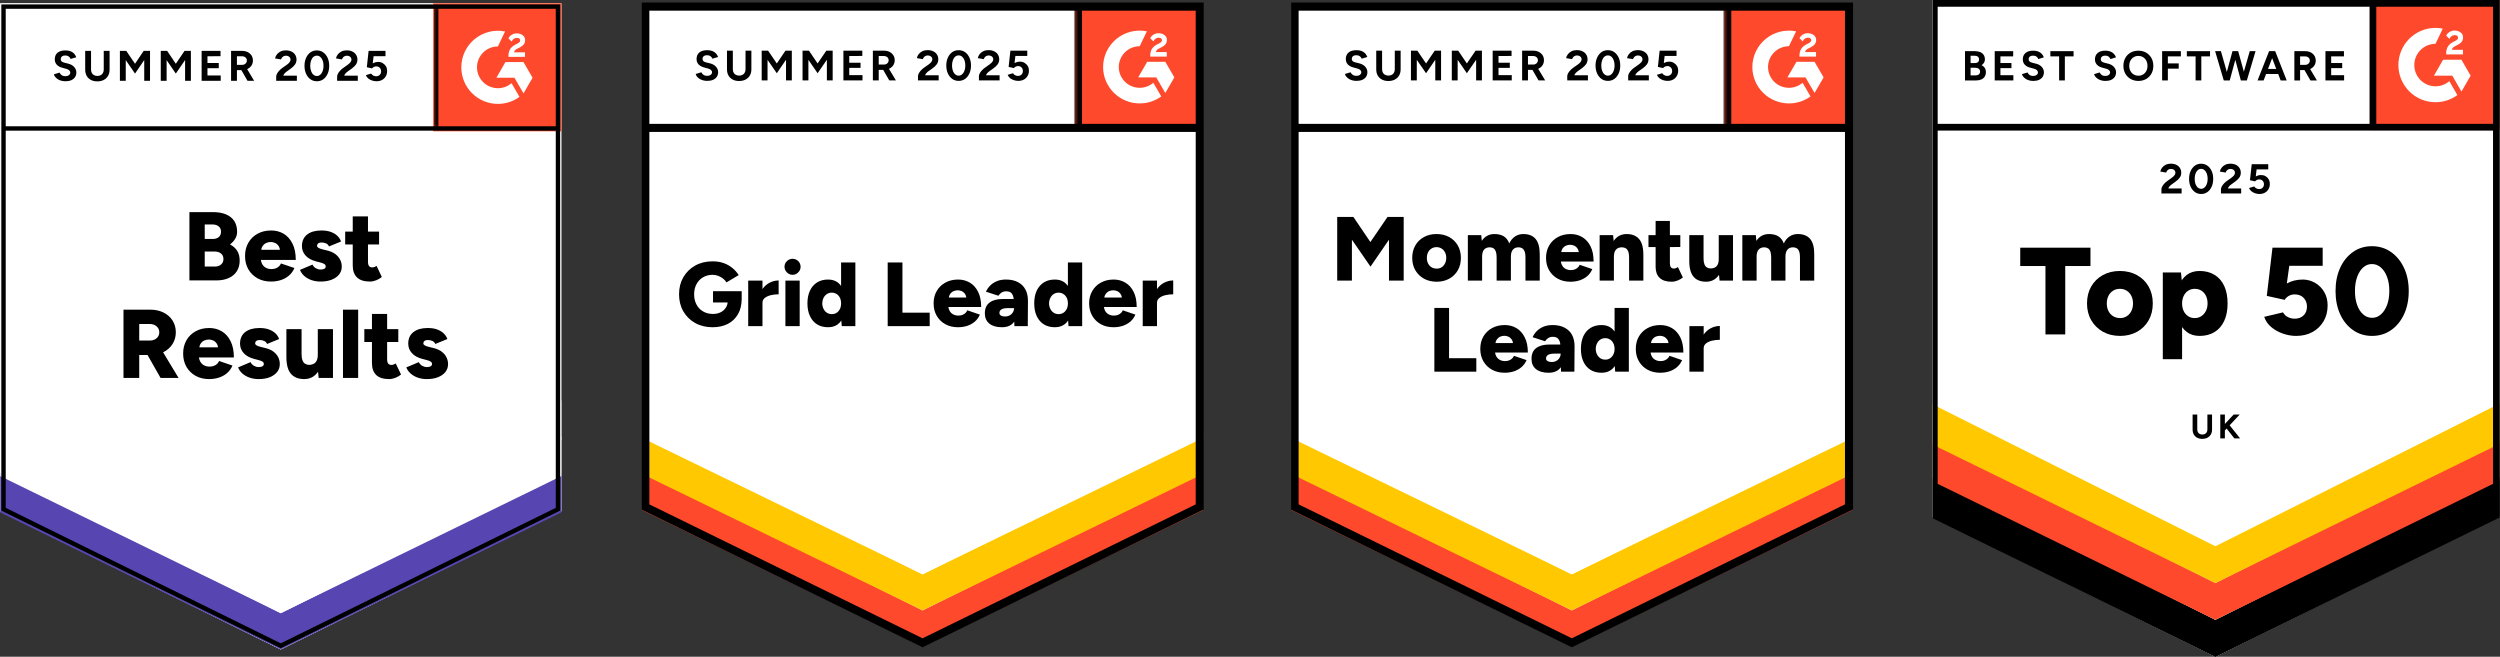 <svg width="335" height="88" viewBox="0 0 335 88" fill="none" xmlns="http://www.w3.org/2000/svg">
<rect x="0" y="0" width="335" height="88" fill="#333333" stroke="none"/>
<g clip-path="url(#clip0_4_200)">
<path d="M258.748 69.183L296.857 88L334.965 69.183V7.62939e-05H258.748V69.183Z" fill="white"/>
<path d="M258.748 69.183L296.857 88L334.965 69.183V7.62939e-05H258.748V69.183Z" fill="white"/>
<path d="M317.569 7.62939e-05H334.966V17.434H317.569V7.62939e-05Z" fill="#FF492C"/>
<path fill-rule="evenodd" clip-rule="evenodd" d="M330.038 6.676H328.551C328.592 6.443 328.735 6.312 329.027 6.164L329.301 6.025C329.791 5.774 330.051 5.491 330.051 5.028C330.051 4.736 329.939 4.507 329.714 4.341C329.494 4.175 329.225 4.094 328.915 4.094C328.668 4.094 328.443 4.157 328.237 4.287C328.035 4.413 327.882 4.575 327.788 4.777L328.219 5.208C328.385 4.871 328.628 4.705 328.946 4.705C329.216 4.705 329.382 4.844 329.382 5.037C329.382 5.199 329.301 5.334 328.991 5.491L328.816 5.576C328.434 5.769 328.169 5.989 328.017 6.241C327.864 6.488 327.788 6.806 327.788 7.188V7.291H330.038V6.676Z" fill="white"/>
<path fill-rule="evenodd" clip-rule="evenodd" d="M329.835 8.004H327.377L326.148 10.138H328.606L329.835 12.271L331.064 10.138L329.835 8.004Z" fill="white"/>
<path fill-rule="evenodd" clip-rule="evenodd" d="M326.357 11.563C324.79 11.563 323.516 10.287 323.516 8.718C323.516 7.149 324.79 5.872 326.357 5.872L327.33 3.834C327.015 3.771 326.69 3.738 326.357 3.738C323.611 3.738 321.385 5.968 321.385 8.718C321.385 11.468 323.611 13.697 326.357 13.697C327.452 13.697 328.464 13.343 329.286 12.742L328.208 10.874C327.711 11.303 327.064 11.563 326.357 11.563Z" fill="white"/>
<path fill-rule="evenodd" clip-rule="evenodd" d="M317.525 17.047V0.554H318.424V17.047L317.525 17.047Z" fill="black"/>
<path d="M258.749 69.337L258.749 63.941L296.857 83.07L334.965 63.941L334.965 69.337L296.857 88L258.749 69.337Z" fill="black"/>
<path d="M258.749 64.394L258.749 58.998L296.857 78.127L334.965 58.998L334.965 64.394L296.857 83.057L258.749 64.394Z" fill="#FF492C"/>
<path d="M258.749 59.467L258.749 54.071L296.857 73.2L334.965 54.071L334.965 59.467L296.857 78.13L258.749 59.467Z" fill="#FFC800"/>
<path fill-rule="evenodd" clip-rule="evenodd" d="M296.857 86.996L334.066 68.623V0.901H259.647V68.623L296.857 86.996ZM258.748 69.183L296.857 88L334.965 69.183V7.62939e-05H258.748V69.183Z" fill="black"/>
<path fill-rule="evenodd" clip-rule="evenodd" d="M259.266 16.596H334.614V17.497H259.266V16.596Z" fill="black"/>
<path d="M263.31 10.778V6.855H264.635C264.903 6.855 265.138 6.896 265.339 6.978C265.541 7.061 265.697 7.185 265.809 7.351C265.921 7.517 265.977 7.724 265.977 7.97C265.977 8.124 265.938 8.265 265.862 8.394C265.786 8.522 265.678 8.634 265.54 8.727C265.723 8.82 265.864 8.944 265.963 9.1C266.061 9.255 266.111 9.44 266.111 9.657C266.111 9.896 266.057 10.099 265.949 10.268C265.841 10.436 265.69 10.563 265.496 10.649C265.302 10.735 265.074 10.778 264.814 10.778H263.31ZM264.059 8.452H264.651C264.819 8.452 264.951 8.409 265.049 8.323C265.145 8.237 265.194 8.116 265.194 7.959C265.194 7.802 265.14 7.681 265.032 7.595C264.924 7.509 264.776 7.466 264.59 7.466H264.059V8.452ZM264.059 10.099H264.741C264.924 10.099 265.067 10.054 265.172 9.962C265.276 9.871 265.328 9.748 265.328 9.595C265.328 9.434 265.27 9.309 265.155 9.217C265.039 9.126 264.881 9.079 264.68 9.079H264.059V10.099Z" fill="black"/>
<path d="M267.291 10.778V6.855H269.768V7.555H268.057V8.446H269.533V9.13H268.057V10.077H269.791V10.778H267.291Z" fill="black"/>
<path d="M272.458 10.845C272.26 10.845 272.076 10.821 271.904 10.772C271.733 10.724 271.58 10.656 271.446 10.568C271.311 10.48 271.201 10.382 271.113 10.274C271.025 10.165 270.968 10.052 270.942 9.932L271.692 9.708C271.74 9.834 271.826 9.944 271.949 10.035C272.072 10.127 272.227 10.175 272.413 10.178C272.611 10.182 272.772 10.139 272.897 10.049C273.022 9.96 273.084 9.844 273.084 9.702C273.084 9.579 273.034 9.475 272.936 9.391C272.837 9.306 272.702 9.242 272.53 9.198L272.022 9.063C271.831 9.015 271.664 8.941 271.518 8.842C271.373 8.743 271.259 8.621 271.177 8.475C271.095 8.329 271.054 8.159 271.054 7.965C271.054 7.595 271.176 7.306 271.42 7.099C271.664 6.891 272.01 6.788 272.458 6.788C272.708 6.788 272.927 6.824 273.115 6.897C273.303 6.97 273.461 7.074 273.588 7.208C273.714 7.343 273.811 7.502 273.878 7.684L273.135 7.914C273.09 7.787 273.008 7.678 272.889 7.589C272.769 7.499 272.618 7.455 272.435 7.455C272.249 7.455 272.103 7.498 271.997 7.584C271.89 7.67 271.837 7.791 271.837 7.948C271.837 8.071 271.879 8.168 271.963 8.24C272.047 8.31 272.162 8.364 272.307 8.402L272.821 8.531C273.157 8.612 273.418 8.76 273.604 8.973C273.791 9.186 273.884 9.423 273.884 9.685C273.884 9.917 273.828 10.12 273.716 10.293C273.604 10.467 273.442 10.602 273.23 10.699C273.017 10.797 272.76 10.845 272.458 10.845Z" fill="black"/>
<path d="M275.924 10.778V7.555H274.75V6.855H277.859V7.555H276.69V10.778H275.924Z" fill="black"/>
<path d="M282.126 10.845C281.929 10.845 281.744 10.821 281.573 10.772C281.401 10.724 281.248 10.656 281.114 10.568C280.98 10.48 280.869 10.382 280.782 10.274C280.694 10.165 280.637 10.052 280.611 9.932L281.36 9.708C281.408 9.834 281.494 9.944 281.617 10.035C281.74 10.127 281.895 10.175 282.082 10.178C282.279 10.182 282.44 10.139 282.565 10.049C282.69 9.96 282.753 9.844 282.753 9.702C282.753 9.579 282.703 9.475 282.604 9.391C282.506 9.306 282.37 9.242 282.199 9.198L281.69 9.063C281.5 9.015 281.332 8.941 281.187 8.842C281.041 8.743 280.927 8.621 280.846 8.475C280.764 8.329 280.722 8.159 280.722 7.965C280.722 7.595 280.845 7.306 281.089 7.099C281.333 6.891 281.679 6.788 282.126 6.788C282.376 6.788 282.595 6.824 282.783 6.897C282.972 6.97 283.129 7.074 283.256 7.208C283.382 7.343 283.48 7.502 283.547 7.684L282.803 7.914C282.758 7.787 282.676 7.678 282.557 7.589C282.438 7.499 282.286 7.455 282.104 7.455C281.917 7.455 281.771 7.498 281.665 7.584C281.559 7.67 281.506 7.791 281.506 7.948C281.506 8.071 281.547 8.168 281.631 8.24C281.715 8.31 281.83 8.364 281.975 8.402L282.49 8.531C282.825 8.612 283.086 8.76 283.272 8.973C283.459 9.186 283.552 9.423 283.552 9.685C283.552 9.917 283.496 10.12 283.385 10.293C283.272 10.467 283.11 10.602 282.898 10.699C282.686 10.797 282.428 10.845 282.126 10.845Z" fill="black"/>
<path d="M286.555 10.845C286.159 10.845 285.81 10.758 285.506 10.584C285.202 10.411 284.965 10.171 284.793 9.867C284.622 9.563 284.536 9.214 284.536 8.822C284.536 8.422 284.622 8.07 284.793 7.766C284.965 7.461 285.201 7.223 285.5 7.051C285.8 6.879 286.146 6.793 286.538 6.793C286.933 6.793 287.281 6.88 287.581 7.054C287.881 7.228 288.117 7.467 288.288 7.771C288.46 8.076 288.545 8.426 288.545 8.822C288.545 9.214 288.461 9.563 288.291 9.868C288.121 10.172 287.886 10.411 287.586 10.584C287.286 10.759 286.942 10.845 286.555 10.845ZM286.555 10.145C286.793 10.145 287.003 10.087 287.184 9.974C287.364 9.859 287.506 9.704 287.609 9.506C287.711 9.308 287.762 9.079 287.762 8.822C287.762 8.561 287.71 8.331 287.606 8.132C287.501 7.935 287.358 7.779 287.175 7.665C286.993 7.551 286.78 7.494 286.538 7.494C286.303 7.494 286.093 7.551 285.909 7.665C285.724 7.779 285.58 7.935 285.475 8.132C285.371 8.331 285.319 8.561 285.319 8.822C285.319 9.079 285.371 9.308 285.475 9.506C285.58 9.704 285.725 9.859 285.912 9.974C286.098 10.087 286.312 10.145 286.555 10.145Z" fill="black"/>
<path d="M289.726 10.778V6.855H292.237V7.555H290.492V8.497H291.946V9.198H290.492V10.778L289.726 10.778Z" fill="black"/>
<path d="M294.21 10.778V7.555H293.036V6.855H296.145V7.555H294.976V10.778H294.21Z" fill="black"/>
<path d="M297.985 10.778L296.827 6.855H297.605L298.718 10.778H297.985ZM298.085 10.778L299.154 6.855H299.847L298.784 10.778H298.085ZM300.272 10.778L299.221 6.855H299.914L301.005 10.778H300.272ZM300.345 10.778L301.468 6.855H302.246L301.077 10.778H300.345Z" fill="black"/>
<path d="M302.514 10.778L304.057 6.855H304.824L303.325 10.778H302.514ZM303.241 9.915V9.237H305.696V9.915H303.241ZM305.607 10.778L304.108 6.855H304.874L306.417 10.778H305.607Z" fill="black"/>
<path d="M307.445 10.778V6.855H308.899C309.175 6.855 309.419 6.909 309.632 7.018C309.845 7.126 310.011 7.275 310.13 7.463C310.249 7.652 310.309 7.871 310.309 8.121C310.309 8.368 310.246 8.587 310.122 8.78C309.996 8.972 309.826 9.121 309.61 9.229C309.394 9.335 309.148 9.388 308.872 9.388H308.212V10.778L307.445 10.778ZM308.212 8.688H308.905C309.021 8.688 309.124 8.663 309.216 8.615C309.307 8.566 309.38 8.499 309.434 8.413C309.487 8.327 309.515 8.23 309.515 8.121C309.515 7.953 309.454 7.817 309.333 7.712C309.212 7.608 309.056 7.555 308.866 7.555H308.212L308.212 8.688ZM309.598 10.778L308.693 9.203L309.279 8.783L310.465 10.778L309.598 10.778Z" fill="black"/>
<path d="M311.611 10.778V6.855H314.088V7.555H312.377V8.446H313.854V9.13H312.377V10.077H314.111V10.778H311.611Z" fill="black"/>
<path d="M289.63 25.928V25.362C289.63 25.253 289.664 25.134 289.731 25.003C289.798 24.872 289.891 24.742 290.01 24.61C290.13 24.48 290.269 24.358 290.43 24.246L291.022 23.821C291.104 23.765 291.182 23.701 291.255 23.63C291.327 23.559 291.387 23.482 291.433 23.398C291.48 23.313 291.503 23.232 291.503 23.154C291.503 23.057 291.48 22.969 291.433 22.89C291.387 22.812 291.319 22.751 291.229 22.705C291.14 22.661 291.03 22.638 290.899 22.638C290.788 22.638 290.688 22.66 290.6 22.705C290.513 22.751 290.441 22.81 290.385 22.885C290.329 22.96 290.29 23.04 290.268 23.126L289.479 22.991C289.516 22.804 289.596 22.631 289.719 22.47C289.842 22.31 290.004 22.18 290.203 22.081C290.403 21.982 290.629 21.932 290.883 21.932C291.173 21.932 291.423 21.984 291.632 22.089C291.841 22.194 292.002 22.336 292.116 22.518C292.229 22.699 292.286 22.91 292.286 23.148C292.286 23.391 292.22 23.607 292.088 23.796C291.955 23.984 291.774 24.16 291.543 24.325L291.011 24.712C290.903 24.786 290.81 24.868 290.731 24.958C290.653 25.048 290.594 25.147 290.553 25.255H292.337V25.928L289.63 25.928Z" fill="black"/>
<path d="M294.953 25.995C294.637 25.995 294.357 25.909 294.114 25.734C293.872 25.561 293.682 25.322 293.544 25.017C293.406 24.713 293.337 24.362 293.337 23.967C293.337 23.57 293.406 23.22 293.544 22.916C293.682 22.611 293.871 22.372 294.112 22.199C294.352 22.025 294.631 21.938 294.948 21.938C295.264 21.938 295.545 22.025 295.79 22.199C296.033 22.372 296.225 22.611 296.363 22.916C296.5 23.22 296.569 23.57 296.569 23.967C296.569 24.363 296.5 24.713 296.363 25.017C296.225 25.322 296.035 25.561 295.792 25.734C295.55 25.909 295.27 25.995 294.953 25.995ZM294.953 25.3C295.121 25.3 295.271 25.243 295.404 25.129C295.536 25.015 295.64 24.859 295.714 24.658C295.788 24.459 295.826 24.228 295.826 23.967C295.826 23.705 295.788 23.473 295.714 23.271C295.64 23.07 295.536 22.912 295.404 22.798C295.271 22.684 295.119 22.628 294.948 22.628C294.78 22.628 294.631 22.684 294.5 22.798C294.37 22.912 294.269 23.07 294.196 23.271C294.123 23.473 294.087 23.705 294.087 23.967C294.087 24.228 294.123 24.459 294.196 24.658C294.269 24.859 294.371 25.015 294.503 25.129C294.636 25.243 294.785 25.3 294.953 25.3Z" fill="black"/>
<path d="M297.61 25.928V25.362C297.61 25.253 297.644 25.134 297.711 25.003C297.778 24.872 297.871 24.742 297.991 24.61C298.11 24.48 298.25 24.358 298.41 24.246L299.003 23.821C299.084 23.765 299.162 23.701 299.235 23.63C299.308 23.559 299.367 23.482 299.414 23.398C299.46 23.313 299.483 23.232 299.483 23.154C299.483 23.057 299.46 22.969 299.414 22.89C299.367 22.812 299.299 22.751 299.21 22.705C299.12 22.661 299.01 22.638 298.88 22.638C298.768 22.638 298.668 22.66 298.581 22.705C298.493 22.751 298.421 22.81 298.365 22.885C298.309 22.96 298.27 23.04 298.248 23.126L297.46 22.991C297.497 22.804 297.577 22.631 297.7 22.47C297.822 22.309 297.984 22.18 298.183 22.081C298.383 21.982 298.609 21.932 298.863 21.932C299.153 21.932 299.403 21.984 299.612 22.089C299.821 22.194 299.982 22.336 300.096 22.518C300.21 22.699 300.266 22.91 300.266 23.148C300.266 23.391 300.2 23.607 300.068 23.796C299.936 23.984 299.754 24.16 299.523 24.325L298.991 24.712C298.883 24.786 298.79 24.868 298.711 24.958C298.634 25.048 298.574 25.147 298.533 25.255H300.317V25.928L297.61 25.928Z" fill="black"/>
<path d="M302.759 25.995C302.58 25.995 302.397 25.965 302.208 25.905C302.021 25.845 301.851 25.756 301.7 25.636C301.549 25.517 301.438 25.369 301.367 25.194L302.066 24.987C302.148 25.106 302.246 25.194 302.36 25.249C302.474 25.306 302.592 25.334 302.715 25.334C302.908 25.334 303.066 25.275 303.187 25.157C303.309 25.04 303.369 24.882 303.369 24.684C303.369 24.501 303.31 24.348 303.193 24.225C303.076 24.101 302.919 24.039 302.726 24.039C302.61 24.039 302.504 24.066 302.407 24.118C302.31 24.17 302.236 24.232 302.183 24.303L301.496 24.152L301.731 22.005H303.945V22.7H302.385L302.273 23.642C302.373 23.586 302.486 23.54 302.609 23.504C302.732 23.469 302.864 23.453 303.005 23.457C303.218 23.457 303.412 23.508 303.587 23.611C303.762 23.713 303.901 23.854 304.004 24.031C304.106 24.209 304.157 24.415 304.157 24.651C304.157 24.916 304.097 25.149 303.978 25.351C303.86 25.553 303.695 25.71 303.486 25.825C303.278 25.938 303.035 25.995 302.759 25.995Z" fill="black"/>
<path d="M274.092 44.812V35.647H270.712V33.19H280.123V35.647H276.743V44.812H274.092Z" fill="black"/>
<path d="M284.1 45.012C283.227 45.012 282.459 44.826 281.797 44.456C281.134 44.085 280.612 43.573 280.231 42.92C279.85 42.267 279.659 41.514 279.659 40.662C279.659 39.809 279.844 39.057 280.214 38.404C280.585 37.751 281.103 37.239 281.772 36.868C282.44 36.497 283.199 36.311 284.05 36.311C284.923 36.311 285.693 36.497 286.361 36.868C287.03 37.239 287.549 37.751 287.919 38.404C288.289 39.057 288.474 39.81 288.474 40.662C288.474 41.514 288.289 42.267 287.919 42.92C287.549 43.573 287.033 44.085 286.37 44.456C285.707 44.826 284.95 45.012 284.1 45.012ZM284.1 42.621C284.431 42.621 284.727 42.538 284.986 42.372C285.246 42.206 285.45 41.977 285.599 41.683C285.749 41.39 285.823 41.049 285.823 40.662C285.823 40.274 285.749 39.934 285.599 39.641C285.45 39.347 285.243 39.118 284.978 38.952C284.713 38.785 284.409 38.703 284.067 38.703C283.724 38.703 283.42 38.785 283.156 38.952C282.89 39.118 282.683 39.347 282.534 39.641C282.385 39.934 282.311 40.274 282.311 40.662C282.311 41.049 282.385 41.39 282.534 41.683C282.683 41.977 282.893 42.206 283.164 42.372C283.434 42.538 283.746 42.621 284.1 42.621Z" fill="black"/>
<path d="M289.816 48.133V36.511H292.251L292.401 38.038V48.133H289.816ZM294.753 45.012C294.068 45.012 293.494 44.838 293.03 44.489C292.566 44.14 292.218 43.639 291.986 42.986C291.754 42.333 291.638 41.558 291.638 40.662C291.638 39.754 291.754 38.977 291.986 38.329C292.218 37.681 292.566 37.184 293.03 36.835C293.494 36.486 294.068 36.311 294.753 36.311C295.526 36.311 296.195 36.486 296.758 36.835C297.322 37.184 297.752 37.681 298.05 38.329C298.349 38.977 298.497 39.754 298.497 40.662C298.497 41.558 298.349 42.333 298.05 42.986C297.752 43.639 297.322 44.14 296.758 44.489C296.195 44.838 295.526 45.012 294.753 45.012ZM294.09 42.621C294.422 42.621 294.715 42.538 294.969 42.372C295.223 42.206 295.427 41.977 295.582 41.683C295.736 41.39 295.814 41.049 295.814 40.661C295.814 40.274 295.742 39.934 295.598 39.641C295.455 39.347 295.253 39.118 294.994 38.952C294.734 38.785 294.439 38.703 294.107 38.703C293.776 38.703 293.48 38.785 293.221 38.952C292.961 39.118 292.76 39.35 292.616 39.649C292.472 39.948 292.401 40.285 292.401 40.661C292.401 41.049 292.472 41.389 292.616 41.683C292.76 41.976 292.958 42.206 293.213 42.372C293.466 42.538 293.759 42.621 294.09 42.621Z" fill="black"/>
<path d="M307.677 45.012C307.102 45.012 306.522 44.912 305.936 44.713C305.351 44.514 304.829 44.226 304.371 43.849C303.912 43.473 303.589 43.008 303.402 42.455L305.92 41.857C306.086 42.145 306.309 42.358 306.591 42.496C306.873 42.635 307.174 42.704 307.494 42.704C307.98 42.704 308.375 42.557 308.679 42.264C308.983 41.971 309.135 41.575 309.135 41.077C309.135 40.623 308.988 40.238 308.695 39.923C308.402 39.608 308.002 39.449 307.494 39.449C307.185 39.449 306.911 39.522 306.674 39.665C306.436 39.809 306.262 39.981 306.152 40.18L303.75 39.649L304.512 33.19H311.239V35.614H306.765L306.434 37.989C306.72 37.822 307.046 37.693 307.411 37.599C307.775 37.505 308.173 37.458 308.604 37.458C309.201 37.468 309.75 37.623 310.253 37.922C310.755 38.221 311.155 38.627 311.454 39.142C311.753 39.657 311.901 40.252 311.901 40.927C311.901 41.736 311.719 42.447 311.354 43.061C310.99 43.675 310.493 44.154 309.863 44.497C309.234 44.84 308.505 45.012 307.677 45.012Z" fill="black"/>
<path d="M317.85 45.012C316.9 45.012 316.054 44.755 315.315 44.24C314.575 43.725 313.997 43.017 313.583 42.114C313.169 41.213 312.962 40.175 312.962 39.001C312.962 37.828 313.169 36.79 313.583 35.888C313.997 34.986 314.572 34.278 315.306 33.763C316.041 33.248 316.883 32.99 317.834 32.99C318.794 32.99 319.645 33.248 320.384 33.763C321.125 34.278 321.707 34.986 322.133 35.888C322.558 36.79 322.771 37.828 322.771 39.001C322.771 40.175 322.561 41.213 322.141 42.114C321.721 43.017 321.141 43.725 320.401 44.24C319.661 44.755 318.811 45.012 317.85 45.012ZM317.866 42.588C318.308 42.588 318.703 42.433 319.051 42.123C319.399 41.813 319.672 41.39 319.871 40.853C320.07 40.316 320.169 39.698 320.169 39.001C320.169 38.293 320.07 37.667 319.871 37.125C319.672 36.583 319.396 36.156 319.043 35.847C318.689 35.537 318.286 35.382 317.833 35.382C317.391 35.382 316.999 35.537 316.656 35.847C316.314 36.156 316.046 36.583 315.853 37.125C315.66 37.667 315.563 38.293 315.563 39.001C315.563 39.698 315.66 40.319 315.853 40.861C316.046 41.403 316.317 41.827 316.665 42.131C317.013 42.435 317.413 42.588 317.866 42.588Z" fill="black"/>
<path d="M295.103 58.807C294.839 58.807 294.609 58.755 294.415 58.651C294.221 58.549 294.071 58.403 293.966 58.215C293.861 58.028 293.809 57.807 293.809 57.551V55.547H294.434V57.551C294.434 57.688 294.461 57.808 294.518 57.91C294.574 58.012 294.653 58.09 294.755 58.145C294.856 58.2 294.976 58.227 295.112 58.227C295.249 58.227 295.368 58.2 295.47 58.145C295.572 58.09 295.651 58.012 295.707 57.91C295.763 57.808 295.791 57.688 295.791 57.551V55.547H296.415V57.551C296.415 57.807 296.361 58.028 296.254 58.215C296.146 58.403 295.994 58.549 295.798 58.651C295.602 58.755 295.37 58.807 295.103 58.807Z" fill="black"/>
<path d="M297.518 58.743V55.547H298.133V58.743H297.518ZM297.891 57.935L297.818 57.149L299.312 55.547H300.119L297.891 57.935ZM299.399 58.743L298.128 57.118L298.579 56.743L300.169 58.743H299.399Z" fill="black"/>
</g>
<g clip-path="url(#clip1_4_200)">
<path d="M0.029 68.513L37.62 87.027L75.211 68.513V0.444H0.029V68.513Z" fill="white"/>
<path d="M0.029 68.513L37.62 87.027L75.211 68.513V0.444H0.029V68.513Z" fill="white"/>
<path d="M8.769 10.888C8.567 10.888 8.379 10.864 8.205 10.815C8.03 10.766 7.875 10.698 7.739 10.611C7.597 10.518 7.483 10.417 7.396 10.308C7.303 10.199 7.246 10.082 7.224 9.957L7.984 9.728C8.033 9.859 8.123 9.971 8.254 10.063C8.379 10.156 8.537 10.205 8.728 10.21C8.929 10.216 9.093 10.172 9.218 10.08C9.349 9.987 9.414 9.87 9.414 9.728C9.414 9.603 9.362 9.497 9.259 9.41C9.161 9.323 9.022 9.257 8.842 9.214L8.327 9.075C8.131 9.026 7.96 8.95 7.812 8.846C7.66 8.748 7.543 8.623 7.461 8.47C7.379 8.323 7.339 8.152 7.339 7.956C7.339 7.575 7.461 7.278 7.706 7.066C7.957 6.859 8.311 6.755 8.769 6.755C9.025 6.755 9.251 6.791 9.447 6.861C9.638 6.938 9.798 7.044 9.929 7.18C10.054 7.316 10.152 7.479 10.223 7.67L9.463 7.899C9.42 7.768 9.335 7.659 9.21 7.572C9.09 7.479 8.935 7.433 8.744 7.433C8.553 7.433 8.406 7.477 8.303 7.564C8.194 7.651 8.139 7.776 8.139 7.94C8.139 8.065 8.18 8.163 8.262 8.234C8.349 8.304 8.466 8.359 8.613 8.397L9.145 8.528C9.488 8.615 9.755 8.767 9.945 8.985C10.136 9.203 10.231 9.445 10.231 9.712C10.231 9.946 10.174 10.15 10.06 10.325C9.945 10.504 9.779 10.643 9.561 10.741C9.343 10.839 9.079 10.888 8.769 10.888ZM13.034 10.905C12.707 10.905 12.421 10.839 12.176 10.709C11.931 10.578 11.743 10.395 11.613 10.161C11.482 9.927 11.416 9.649 11.416 9.328V6.82H12.201V9.328C12.201 9.502 12.236 9.652 12.307 9.777C12.373 9.908 12.471 10.006 12.601 10.071C12.727 10.142 12.876 10.178 13.051 10.178C13.22 10.178 13.37 10.142 13.5 10.071C13.626 10.006 13.724 9.908 13.794 9.777C13.865 9.652 13.901 9.502 13.901 9.328V6.82H14.685V9.328C14.685 9.649 14.617 9.927 14.481 10.161C14.345 10.395 14.154 10.578 13.909 10.709C13.664 10.839 13.372 10.905 13.034 10.905ZM16.066 10.823V6.82H16.924L18.093 8.544L19.253 6.82H20.103V10.823H19.327V8.046L18.093 9.859L16.851 8.054V10.823H16.066ZM21.541 10.823V6.82H22.4L23.56 8.544L24.729 6.82H25.578V10.823H24.802V8.046L23.56 9.859L22.326 8.054V10.823H21.541ZM27.017 10.823V6.82H29.55V7.531L27.801 7.539V8.446H29.313V9.14H27.801V10.112H29.575V10.823H27.017ZM30.964 10.823V6.82H32.451C32.729 6.82 32.977 6.875 33.195 6.984C33.413 7.098 33.584 7.251 33.71 7.441C33.83 7.632 33.889 7.855 33.889 8.111C33.889 8.362 33.827 8.585 33.702 8.781C33.571 8.977 33.396 9.129 33.178 9.238C32.955 9.347 32.702 9.402 32.419 9.402H31.748V10.823H30.964ZM33.162 10.823L32.239 9.214L32.835 8.789L34.053 10.823H33.162ZM31.748 8.691H32.451C32.571 8.691 32.677 8.666 32.77 8.617C32.862 8.568 32.936 8.5 32.991 8.413C33.05 8.326 33.081 8.225 33.081 8.111C33.081 7.942 33.018 7.803 32.892 7.694C32.767 7.591 32.606 7.539 32.41 7.539H31.748V8.691ZM37.011 10.823V10.243C37.011 10.134 37.047 10.014 37.117 9.884C37.183 9.747 37.278 9.614 37.404 9.483C37.523 9.347 37.665 9.222 37.828 9.108L38.441 8.675C38.523 8.615 38.602 8.549 38.678 8.479C38.749 8.408 38.809 8.329 38.858 8.242C38.907 8.155 38.932 8.073 38.932 7.997C38.932 7.893 38.907 7.803 38.858 7.727C38.809 7.645 38.738 7.583 38.646 7.539C38.558 7.49 38.447 7.466 38.311 7.466C38.196 7.466 38.095 7.49 38.008 7.539C37.916 7.583 37.842 7.643 37.788 7.719C37.728 7.795 37.687 7.877 37.665 7.964L36.856 7.825C36.894 7.635 36.976 7.458 37.101 7.294C37.232 7.131 37.398 6.997 37.6 6.894C37.801 6.796 38.033 6.747 38.294 6.747C38.594 6.747 38.85 6.801 39.062 6.91C39.275 7.014 39.438 7.158 39.553 7.343C39.673 7.528 39.733 7.743 39.733 7.989C39.733 8.234 39.664 8.454 39.528 8.65C39.392 8.841 39.207 9.02 38.972 9.189L38.425 9.581C38.316 9.658 38.221 9.742 38.139 9.835C38.057 9.927 37.997 10.028 37.959 10.137H39.782V10.823H37.011ZM42.462 10.888C42.135 10.888 41.849 10.801 41.604 10.627C41.353 10.447 41.157 10.202 41.016 9.892C40.874 9.581 40.803 9.225 40.803 8.822C40.803 8.419 40.874 8.062 41.016 7.752C41.157 7.441 41.351 7.196 41.596 7.017C41.841 6.842 42.127 6.755 42.454 6.755C42.775 6.755 43.061 6.842 43.312 7.017C43.562 7.196 43.759 7.441 43.9 7.752C44.042 8.062 44.113 8.419 44.113 8.822C44.113 9.225 44.042 9.581 43.9 9.892C43.759 10.202 43.565 10.447 43.32 10.627C43.069 10.801 42.783 10.888 42.462 10.888ZM42.462 10.186C42.631 10.186 42.783 10.126 42.92 10.006C43.056 9.892 43.162 9.731 43.238 9.524C43.315 9.323 43.353 9.089 43.353 8.822C43.353 8.555 43.315 8.318 43.238 8.111C43.162 7.904 43.056 7.743 42.92 7.629C42.783 7.515 42.628 7.458 42.454 7.458C42.279 7.458 42.127 7.515 41.996 7.629C41.86 7.743 41.756 7.904 41.686 8.111C41.609 8.318 41.571 8.555 41.571 8.822C41.571 9.089 41.609 9.323 41.686 9.524C41.756 9.731 41.86 9.892 41.996 10.006C42.132 10.126 42.288 10.186 42.462 10.186ZM45.175 10.823V10.243C45.175 10.134 45.211 10.014 45.281 9.884C45.347 9.747 45.442 9.614 45.567 9.483C45.687 9.347 45.829 9.222 45.992 9.108L46.597 8.675C46.684 8.615 46.763 8.549 46.834 8.479C46.91 8.408 46.973 8.329 47.022 8.242C47.071 8.155 47.096 8.073 47.096 7.997C47.096 7.893 47.071 7.803 47.022 7.727C46.973 7.645 46.902 7.583 46.809 7.539C46.722 7.49 46.611 7.466 46.474 7.466C46.36 7.466 46.259 7.49 46.172 7.539C46.079 7.583 46.006 7.643 45.951 7.719C45.892 7.795 45.851 7.877 45.829 7.964L45.02 7.825C45.058 7.635 45.14 7.458 45.265 7.294C45.39 7.131 45.556 6.997 45.764 6.894C45.965 6.796 46.197 6.747 46.458 6.747C46.758 6.747 47.014 6.801 47.226 6.91C47.439 7.014 47.602 7.158 47.717 7.343C47.836 7.528 47.896 7.743 47.896 7.989C47.896 8.234 47.828 8.454 47.692 8.65C47.556 8.841 47.371 9.02 47.136 9.189L46.589 9.581C46.48 9.658 46.385 9.742 46.303 9.835C46.221 9.927 46.161 10.028 46.123 10.137H47.945V10.823H45.175ZM50.446 10.888C50.261 10.888 50.073 10.858 49.882 10.798C49.691 10.739 49.517 10.649 49.359 10.529C49.207 10.404 49.095 10.251 49.024 10.071L49.735 9.859C49.817 9.984 49.918 10.074 50.037 10.129C50.152 10.188 50.272 10.219 50.397 10.219C50.599 10.219 50.759 10.159 50.879 10.039C51.005 9.919 51.067 9.758 51.067 9.557C51.067 9.366 51.007 9.208 50.887 9.083C50.767 8.958 50.609 8.895 50.413 8.895C50.294 8.895 50.184 8.922 50.087 8.977C49.988 9.031 49.912 9.094 49.858 9.165L49.155 9.01L49.392 6.82H51.656V7.531H50.062L49.947 8.487C50.051 8.432 50.166 8.386 50.291 8.348C50.416 8.315 50.552 8.299 50.699 8.299C50.917 8.299 51.113 8.353 51.288 8.462C51.468 8.566 51.612 8.707 51.721 8.887C51.824 9.067 51.876 9.276 51.876 9.516C51.876 9.788 51.813 10.028 51.688 10.235C51.568 10.442 51.402 10.602 51.19 10.717C50.977 10.831 50.729 10.888 50.446 10.888Z" fill="black"/>
<path d="M25.382 37.574V28.425H28.586C29.212 28.425 29.765 28.521 30.245 28.711C30.724 28.902 31.1 29.193 31.372 29.585C31.639 29.977 31.773 30.476 31.773 31.08C31.773 31.401 31.689 31.704 31.52 31.987C31.351 32.27 31.119 32.526 30.825 32.755C31.239 32.972 31.558 33.256 31.781 33.604C32.005 33.958 32.116 34.394 32.116 34.911C32.116 35.483 31.985 35.967 31.724 36.365C31.462 36.763 31.1 37.062 30.637 37.263C30.174 37.47 29.635 37.574 29.019 37.574H25.382ZM27.434 35.72H28.782C29.142 35.72 29.425 35.624 29.632 35.434C29.839 35.249 29.942 35.009 29.942 34.715C29.942 34.399 29.833 34.151 29.616 33.972C29.398 33.792 29.098 33.702 28.717 33.702H27.434V35.72ZM27.434 32.02H28.52C28.853 32.02 29.12 31.935 29.321 31.766C29.517 31.597 29.616 31.36 29.616 31.056C29.616 30.74 29.509 30.497 29.297 30.329C29.084 30.16 28.798 30.075 28.439 30.075H27.434V32.02ZM36.317 37.729C35.636 37.729 35.034 37.585 34.511 37.296C33.987 37.002 33.576 36.599 33.277 36.087C32.982 35.57 32.835 34.976 32.835 34.307C32.835 33.626 32.985 33.03 33.285 32.518C33.584 32 33.996 31.6 34.519 31.317C35.042 31.028 35.649 30.884 36.341 30.884C36.957 30.884 37.515 31.031 38.016 31.325C38.512 31.625 38.904 32.066 39.193 32.648C39.487 33.231 39.634 33.958 39.634 34.829H34.715L34.944 34.584C34.944 34.878 35.004 35.14 35.123 35.368C35.243 35.592 35.412 35.763 35.63 35.883C35.848 35.997 36.093 36.055 36.366 36.055C36.687 36.055 36.959 35.984 37.183 35.842C37.406 35.701 37.561 35.521 37.649 35.303L39.455 35.916C39.28 36.324 39.032 36.664 38.711 36.937C38.395 37.204 38.033 37.402 37.624 37.533C37.21 37.664 36.774 37.729 36.317 37.729ZM34.993 33.735L34.78 33.473H37.714L37.526 33.735C37.526 33.408 37.461 33.149 37.33 32.959C37.199 32.768 37.038 32.632 36.848 32.55C36.657 32.469 36.466 32.428 36.276 32.428C36.085 32.428 35.892 32.469 35.696 32.55C35.499 32.632 35.333 32.768 35.197 32.959C35.061 33.149 34.993 33.408 34.993 33.735ZM42.952 37.729C42.527 37.729 42.13 37.666 41.759 37.541C41.389 37.416 41.067 37.236 40.795 37.002C40.528 36.773 40.329 36.493 40.198 36.161L41.874 35.458C41.983 35.681 42.138 35.848 42.339 35.956C42.541 36.065 42.745 36.12 42.952 36.12C43.17 36.12 43.342 36.084 43.467 36.014C43.587 35.938 43.647 35.834 43.647 35.703C43.647 35.567 43.584 35.458 43.459 35.377C43.334 35.3 43.154 35.232 42.92 35.172L42.356 35.025C41.745 34.867 41.277 34.609 40.95 34.249C40.623 33.885 40.46 33.462 40.46 32.983C40.46 32.313 40.691 31.796 41.154 31.431C41.612 31.067 42.252 30.884 43.075 30.884C43.538 30.884 43.944 30.944 44.292 31.064C44.647 31.189 44.944 31.36 45.183 31.578C45.423 31.802 45.595 32.063 45.698 32.362L44.08 33.024C44.02 32.85 43.895 32.717 43.704 32.624C43.519 32.537 43.312 32.493 43.083 32.493C42.892 32.493 42.745 32.534 42.642 32.616C42.538 32.697 42.486 32.809 42.486 32.951C42.486 33.054 42.549 33.141 42.674 33.212C42.8 33.288 42.985 33.356 43.23 33.416L43.925 33.588C44.333 33.691 44.677 33.849 44.954 34.062C45.232 34.279 45.442 34.53 45.584 34.813C45.725 35.096 45.796 35.398 45.796 35.72C45.796 36.128 45.676 36.482 45.437 36.782C45.197 37.081 44.862 37.315 44.431 37.484C44.007 37.647 43.513 37.729 42.952 37.729ZM49.572 37.729C48.798 37.729 48.221 37.544 47.839 37.174C47.458 36.803 47.267 36.275 47.267 35.589V28.997H49.31V35.074C49.31 35.336 49.359 35.529 49.457 35.654C49.55 35.774 49.697 35.834 49.898 35.834C49.975 35.834 50.067 35.815 50.176 35.777C50.28 35.739 50.375 35.69 50.462 35.63L51.165 37.116C50.958 37.291 50.708 37.438 50.413 37.557C50.125 37.672 49.844 37.729 49.572 37.729ZM46.254 32.755V31.039H50.797V32.755H46.254ZM16.548 50.643V41.495H20.144C20.809 41.495 21.397 41.623 21.909 41.879C22.427 42.134 22.83 42.491 23.119 42.949C23.413 43.406 23.56 43.931 23.56 44.525C23.56 45.119 23.41 45.647 23.11 46.11C22.816 46.572 22.41 46.932 21.893 47.188C21.375 47.444 20.779 47.572 20.103 47.572H18.657V50.643H16.548ZM21.517 50.643L19.45 47.008L21.035 45.848L23.928 50.643H21.517ZM18.657 45.636H20.079C20.324 45.636 20.542 45.59 20.733 45.497C20.923 45.399 21.073 45.266 21.182 45.097C21.291 44.928 21.345 44.737 21.345 44.525C21.345 44.204 21.226 43.94 20.986 43.733C20.746 43.52 20.43 43.414 20.038 43.414H18.657V45.636ZM28.014 50.798C27.338 50.798 26.739 50.654 26.216 50.365C25.693 50.071 25.282 49.668 24.982 49.156C24.688 48.639 24.541 48.045 24.541 47.376C24.541 46.695 24.691 46.099 24.99 45.587C25.29 45.07 25.701 44.669 26.224 44.386C26.747 44.097 27.355 43.953 28.047 43.953C28.662 43.953 29.218 44.1 29.714 44.394C30.215 44.694 30.61 45.135 30.898 45.718C31.193 46.3 31.34 47.027 31.34 47.898H26.42L26.641 47.653C26.641 47.947 26.703 48.209 26.829 48.438C26.949 48.661 27.118 48.832 27.335 48.952C27.553 49.066 27.799 49.124 28.071 49.124C28.392 49.124 28.665 49.053 28.888 48.911C29.111 48.77 29.267 48.59 29.354 48.372L31.152 48.985C30.977 49.393 30.732 49.734 30.416 50.006C30.1 50.273 29.735 50.471 29.321 50.602C28.913 50.733 28.477 50.798 28.014 50.798ZM26.698 46.804L26.486 46.543H29.419L29.231 46.804C29.231 46.477 29.166 46.218 29.035 46.028C28.904 45.837 28.744 45.701 28.553 45.62C28.362 45.538 28.172 45.497 27.981 45.497C27.785 45.497 27.589 45.538 27.393 45.62C27.197 45.701 27.033 45.837 26.902 46.028C26.766 46.218 26.698 46.477 26.698 46.804ZM34.658 50.798C34.233 50.798 33.835 50.736 33.465 50.61C33.094 50.485 32.773 50.305 32.5 50.071C32.233 49.843 32.034 49.562 31.904 49.23L33.571 48.527C33.685 48.751 33.843 48.917 34.045 49.026C34.246 49.135 34.451 49.189 34.658 49.189C34.876 49.189 35.047 49.154 35.172 49.083C35.292 49.007 35.352 48.903 35.352 48.773C35.352 48.636 35.29 48.527 35.164 48.446C35.039 48.37 34.856 48.301 34.617 48.242L34.061 48.094C33.451 47.937 32.982 47.678 32.656 47.319C32.329 46.954 32.165 46.532 32.165 46.053C32.165 45.383 32.394 44.865 32.852 44.501C33.315 44.136 33.958 43.953 34.78 43.953C35.238 43.953 35.644 44.013 35.998 44.133C36.352 44.258 36.649 44.43 36.889 44.648C37.128 44.871 37.3 45.132 37.403 45.432L35.785 46.093C35.725 45.919 35.6 45.786 35.41 45.693C35.224 45.606 35.017 45.562 34.788 45.562C34.598 45.562 34.451 45.603 34.347 45.685C34.244 45.767 34.192 45.878 34.192 46.02C34.192 46.123 34.255 46.21 34.38 46.281C34.505 46.357 34.69 46.425 34.935 46.485L35.63 46.657C36.039 46.76 36.382 46.918 36.66 47.131C36.938 47.349 37.147 47.599 37.289 47.882C37.425 48.165 37.493 48.468 37.493 48.789C37.493 49.197 37.373 49.551 37.134 49.851C36.894 50.15 36.562 50.384 36.137 50.553C35.712 50.717 35.219 50.798 34.658 50.798ZM42.699 50.643L42.584 49.442V44.108H44.619V50.643H42.699ZM38.376 47.457V44.108H40.411V47.457H38.376ZM40.411 47.457C40.411 47.795 40.452 48.067 40.533 48.274C40.61 48.487 40.721 48.639 40.868 48.732C41.016 48.83 41.19 48.884 41.391 48.895C41.784 48.895 42.081 48.783 42.282 48.56C42.484 48.337 42.584 48.002 42.584 47.555H43.197C43.197 48.247 43.094 48.835 42.887 49.32C42.674 49.799 42.388 50.166 42.029 50.422C41.664 50.673 41.242 50.798 40.762 50.798C40.239 50.798 39.801 50.692 39.447 50.48C39.087 50.267 38.817 49.943 38.637 49.508C38.463 49.072 38.376 48.514 38.376 47.833V47.457H40.411ZM45.96 50.643V41.495H47.994V50.643H45.96ZM52.138 50.798C51.364 50.798 50.786 50.613 50.405 50.243C50.029 49.873 49.841 49.344 49.841 48.658V42.066H51.876V48.144C51.876 48.405 51.925 48.598 52.023 48.724C52.121 48.843 52.268 48.903 52.465 48.903C52.546 48.903 52.639 48.884 52.742 48.846C52.846 48.808 52.941 48.759 53.028 48.699L53.739 50.186C53.527 50.36 53.276 50.507 52.987 50.627C52.693 50.741 52.41 50.798 52.138 50.798ZM48.82 45.824V44.108H53.372V45.824H48.82ZM57.204 50.798C56.774 50.798 56.373 50.736 56.003 50.61C55.633 50.485 55.314 50.305 55.047 50.071C54.775 49.843 54.573 49.562 54.442 49.23L56.117 48.527C56.232 48.751 56.387 48.917 56.583 49.026C56.785 49.135 56.992 49.189 57.204 49.189C57.422 49.189 57.591 49.154 57.711 49.083C57.831 49.007 57.891 48.903 57.891 48.773C57.891 48.636 57.828 48.527 57.703 48.446C57.578 48.37 57.398 48.301 57.163 48.242L56.6 48.094C55.989 47.937 55.521 47.678 55.194 47.319C54.867 46.954 54.704 46.532 54.704 46.053C54.704 45.383 54.935 44.865 55.398 44.501C55.861 44.136 56.502 43.953 57.319 43.953C57.782 43.953 58.19 44.013 58.544 44.133C58.893 44.258 59.187 44.43 59.427 44.648C59.667 44.871 59.841 45.132 59.95 45.432L58.324 46.093C58.264 45.919 58.141 45.786 57.956 45.693C57.766 45.606 57.558 45.562 57.335 45.562C57.139 45.562 56.989 45.603 56.886 45.685C56.782 45.767 56.73 45.878 56.73 46.02C56.73 46.123 56.793 46.21 56.918 46.281C57.044 46.357 57.229 46.425 57.474 46.485L58.169 46.657C58.577 46.76 58.92 46.918 59.198 47.131C59.482 47.349 59.691 47.599 59.828 47.882C59.969 48.165 60.04 48.468 60.04 48.789C60.04 49.197 59.92 49.551 59.68 49.851C59.441 50.15 59.106 50.384 58.675 50.553C58.25 50.717 57.76 50.798 57.204 50.798Z" fill="black"/>
<path d="M58.05 0.444H75.211V17.597H58.05V0.444Z" fill="#FF492C"/>
<mask id="mask0_4_200" style="mask-type:luminance" maskUnits="userSpaceOnUse" x="58" y="0" width="18" height="18">
<path d="M58.05 0.444H75.211V17.597H58.05V0.444Z" fill="white"/>
</mask>
<g mask="url(#mask0_4_200)">
<path fill-rule="evenodd" clip-rule="evenodd" d="M70.35 7.012H68.884C68.924 6.783 69.065 6.655 69.353 6.509L69.623 6.372C70.106 6.125 70.364 5.846 70.364 5.392C70.369 5.26 70.341 5.13 70.283 5.012C70.225 4.894 70.138 4.792 70.031 4.716C69.814 4.552 69.548 4.472 69.243 4.472C69.006 4.47 68.773 4.536 68.573 4.662C68.381 4.776 68.227 4.944 68.13 5.144L68.555 5.568C68.72 5.237 68.959 5.073 69.274 5.073C69.539 5.073 69.704 5.211 69.704 5.4C69.704 5.559 69.623 5.692 69.318 5.846L69.145 5.93C68.769 6.12 68.507 6.337 68.357 6.584C68.206 6.827 68.13 7.141 68.13 7.516V7.618H70.35V7.013V7.012ZM70.15 8.319H67.726L66.514 10.419H68.938L70.15 12.518L71.362 10.419L70.15 8.319Z" fill="white"/>
<path fill-rule="evenodd" clip-rule="evenodd" d="M66.72 11.821C65.977 11.82 65.265 11.525 64.739 11C64.214 10.475 63.918 9.764 63.917 9.021C63.918 8.279 64.214 7.567 64.739 7.042C65.265 6.517 65.977 6.222 66.72 6.222L67.679 4.216C66.968 4.074 66.234 4.091 65.53 4.267C64.826 4.442 64.171 4.772 63.61 5.231C63.049 5.691 62.597 6.269 62.286 6.925C61.976 7.58 61.815 8.296 61.815 9.021C61.815 9.665 61.942 10.302 62.189 10.897C62.435 11.491 62.797 12.031 63.252 12.486C63.708 12.941 64.248 13.302 64.843 13.549C65.438 13.795 66.076 13.921 66.72 13.921C67.758 13.923 68.77 13.594 69.609 12.982L68.546 11.142C68.039 11.58 67.391 11.821 66.72 11.821Z" fill="white"/>
<path d="M58.45 0.988V17.217" stroke="black" stroke-width="0.589"/>
</g>
<path d="M0.029 68.665V63.355L37.62 82.176L75.211 63.355V68.665L37.62 87.027L0.029 68.665Z" fill="#5746B2"/>
<path d="M0.029 63.801V58.492L37.62 77.313L75.211 58.492V63.801L37.62 82.163L0.029 63.801Z" fill="white"/>
<path d="M0.029 58.953V53.644L37.62 72.466L75.211 53.644V58.953L37.62 77.316L0.029 58.953Z" fill="white"/>
<path d="M74.864 17.217H0.539M74.768 68.237L37.62 86.533L0.472 68.237V0.887H74.768V68.237Z" stroke="black" stroke-width="0.589"/>
</g>
<g clip-path="url(#clip2_4_200)">
<path d="M86.029 68.199L123.62 86.628L161.211 68.199V0.441H86.029V68.199Z" fill="white"/>
<path d="M86.029 68.199L123.62 86.628L161.211 68.199V0.441H86.029V68.199Z" fill="white"/>
<path d="M94.769 10.838C94.567 10.838 94.379 10.814 94.205 10.765C94.03 10.716 93.875 10.649 93.739 10.562C93.597 10.47 93.483 10.37 93.396 10.261C93.303 10.153 93.246 10.036 93.224 9.912L93.984 9.684C94.033 9.814 94.123 9.925 94.254 10.017C94.379 10.109 94.537 10.158 94.728 10.164C94.929 10.169 95.093 10.126 95.218 10.034C95.349 9.941 95.414 9.825 95.414 9.684C95.414 9.559 95.362 9.453 95.259 9.367C95.161 9.28 95.022 9.215 94.842 9.172L94.327 9.033C94.131 8.985 93.96 8.909 93.812 8.806C93.66 8.708 93.543 8.583 93.461 8.432C93.379 8.285 93.338 8.115 93.338 7.919C93.338 7.54 93.461 7.245 93.706 7.033C93.957 6.827 94.311 6.724 94.769 6.724C95.025 6.724 95.251 6.759 95.447 6.83C95.638 6.906 95.798 7.011 95.929 7.147C96.054 7.283 96.152 7.445 96.223 7.635L95.463 7.863C95.42 7.732 95.335 7.624 95.21 7.537C95.09 7.445 94.935 7.399 94.744 7.399C94.553 7.399 94.406 7.442 94.303 7.529C94.194 7.616 94.139 7.741 94.139 7.903C94.139 8.028 94.18 8.125 94.262 8.196C94.349 8.266 94.466 8.321 94.613 8.359L95.144 8.489C95.488 8.575 95.755 8.727 95.945 8.944C96.136 9.161 96.231 9.402 96.231 9.668C96.231 9.901 96.174 10.104 96.06 10.277C95.945 10.456 95.779 10.595 95.561 10.692C95.343 10.79 95.079 10.838 94.769 10.838ZM99.034 10.855C98.707 10.855 98.421 10.79 98.176 10.659C97.931 10.529 97.743 10.348 97.612 10.115C97.482 9.882 97.416 9.605 97.416 9.285V6.789H98.201V9.285C98.201 9.459 98.236 9.608 98.307 9.733C98.373 9.863 98.471 9.96 98.601 10.025C98.727 10.096 98.876 10.131 99.051 10.131C99.22 10.131 99.37 10.096 99.5 10.025C99.626 9.96 99.724 9.863 99.794 9.733C99.865 9.608 99.901 9.459 99.901 9.285V6.789H100.685V9.285C100.685 9.605 100.617 9.882 100.481 10.115C100.345 10.348 100.154 10.529 99.909 10.659C99.664 10.79 99.372 10.855 99.034 10.855ZM102.066 10.773V6.789H102.924L104.093 8.505L105.253 6.789H106.103V10.773H105.327V8.009L104.093 9.814L102.851 8.017V10.773H102.066ZM107.542 10.773V6.789H108.4L109.56 8.505L110.729 6.789H111.578V10.773H110.802V8.009L109.56 9.814L108.326 8.017V10.773H107.542ZM113.017 10.773V6.789H115.55V7.497L113.801 7.505V8.407H115.313V9.098H113.801V10.066H115.575V10.773H113.017ZM116.964 10.773V6.789H118.451C118.729 6.789 118.977 6.843 119.195 6.952C119.413 7.066 119.584 7.217 119.71 7.407C119.83 7.597 119.889 7.819 119.889 8.074C119.889 8.323 119.827 8.546 119.702 8.741C119.571 8.936 119.396 9.088 119.178 9.196C118.955 9.304 118.702 9.359 118.418 9.359H117.748V10.773H116.964ZM119.162 10.773L118.239 9.172L118.835 8.749L120.053 10.773H119.162ZM117.748 8.651H118.451C118.571 8.651 118.677 8.627 118.77 8.578C118.863 8.529 118.936 8.461 118.991 8.375C119.05 8.288 119.08 8.188 119.08 8.074C119.08 7.906 119.018 7.768 118.892 7.659C118.767 7.556 118.606 7.505 118.41 7.505H117.748V8.651ZM123.011 10.773V10.196C123.011 10.088 123.047 9.968 123.117 9.838C123.183 9.703 123.278 9.57 123.403 9.44C123.523 9.304 123.665 9.18 123.828 9.066L124.441 8.635C124.523 8.575 124.602 8.51 124.678 8.44C124.749 8.369 124.809 8.291 124.858 8.204C124.907 8.117 124.932 8.036 124.932 7.96C124.932 7.857 124.907 7.768 124.858 7.692C124.809 7.61 124.738 7.548 124.646 7.505C124.558 7.456 124.447 7.432 124.311 7.432C124.196 7.432 124.095 7.456 124.008 7.505C123.916 7.548 123.842 7.608 123.788 7.684C123.728 7.76 123.687 7.841 123.665 7.928L122.856 7.789C122.894 7.6 122.976 7.423 123.101 7.261C123.232 7.098 123.398 6.965 123.6 6.862C123.801 6.765 124.033 6.716 124.294 6.716C124.594 6.716 124.85 6.77 125.062 6.879C125.275 6.982 125.438 7.125 125.553 7.31C125.673 7.494 125.732 7.708 125.732 7.952C125.732 8.196 125.664 8.415 125.528 8.611C125.392 8.8 125.207 8.979 124.972 9.147L124.425 9.537C124.316 9.613 124.221 9.697 124.139 9.79C124.057 9.882 123.997 9.982 123.959 10.09H125.782V10.773H123.011ZM128.462 10.838C128.135 10.838 127.849 10.752 127.604 10.578C127.353 10.399 127.157 10.155 127.015 9.846C126.874 9.537 126.803 9.182 126.803 8.781C126.803 8.38 126.874 8.025 127.015 7.716C127.157 7.407 127.351 7.163 127.596 6.984C127.841 6.811 128.127 6.724 128.454 6.724C128.775 6.724 129.061 6.811 129.312 6.984C129.562 7.163 129.759 7.407 129.9 7.716C130.042 8.025 130.113 8.38 130.113 8.781C130.113 9.182 130.042 9.537 129.9 9.846C129.759 10.155 129.565 10.399 129.32 10.578C129.069 10.752 128.783 10.838 128.462 10.838ZM128.462 10.139C128.631 10.139 128.783 10.079 128.92 9.96C129.056 9.846 129.162 9.687 129.238 9.481C129.315 9.28 129.353 9.047 129.353 8.781C129.353 8.516 129.315 8.28 129.238 8.074C129.162 7.868 129.056 7.708 128.92 7.594C128.783 7.48 128.628 7.423 128.454 7.423C128.279 7.423 128.127 7.48 127.996 7.594C127.86 7.708 127.756 7.868 127.686 8.074C127.609 8.28 127.571 8.516 127.571 8.781C127.571 9.047 127.609 9.28 127.686 9.481C127.756 9.687 127.86 9.846 127.996 9.96C128.132 10.079 128.288 10.139 128.462 10.139ZM131.175 10.773V10.196C131.175 10.088 131.21 9.968 131.281 9.838C131.347 9.703 131.442 9.57 131.567 9.44C131.687 9.304 131.829 9.18 131.992 9.066L132.597 8.635C132.684 8.575 132.763 8.51 132.834 8.44C132.91 8.369 132.973 8.291 133.022 8.204C133.071 8.117 133.095 8.036 133.095 7.96C133.095 7.857 133.071 7.768 133.022 7.692C132.973 7.61 132.902 7.548 132.809 7.505C132.722 7.456 132.611 7.432 132.474 7.432C132.36 7.432 132.259 7.456 132.172 7.505C132.079 7.548 132.006 7.608 131.951 7.684C131.891 7.76 131.851 7.841 131.829 7.928L131.02 7.789C131.058 7.6 131.14 7.423 131.265 7.261C131.39 7.098 131.556 6.965 131.763 6.862C131.965 6.765 132.197 6.716 132.458 6.716C132.758 6.716 133.014 6.77 133.226 6.879C133.439 6.982 133.602 7.125 133.717 7.31C133.836 7.494 133.896 7.708 133.896 7.952C133.896 8.196 133.828 8.415 133.692 8.611C133.556 8.8 133.371 8.979 133.136 9.147L132.589 9.537C132.48 9.613 132.385 9.697 132.303 9.79C132.221 9.882 132.161 9.982 132.123 10.09H133.945V10.773H131.175ZM136.446 10.838C136.261 10.838 136.073 10.809 135.882 10.749C135.691 10.689 135.517 10.6 135.359 10.481C135.207 10.356 135.095 10.204 135.024 10.025L135.735 9.814C135.817 9.939 135.918 10.028 136.037 10.082C136.152 10.142 136.272 10.172 136.397 10.172C136.599 10.172 136.759 10.112 136.879 9.993C137.004 9.874 137.067 9.714 137.067 9.513C137.067 9.323 137.007 9.166 136.887 9.041C136.767 8.917 136.609 8.854 136.413 8.854C136.293 8.854 136.185 8.882 136.086 8.936C135.988 8.99 135.912 9.052 135.858 9.123L135.155 8.968L135.392 6.789H137.655V7.497H136.062L135.948 8.448C136.051 8.394 136.165 8.348 136.291 8.31C136.416 8.277 136.552 8.261 136.699 8.261C136.917 8.261 137.113 8.315 137.288 8.424C137.468 8.527 137.612 8.667 137.721 8.846C137.824 9.025 137.876 9.234 137.876 9.472C137.876 9.743 137.813 9.982 137.688 10.188C137.568 10.394 137.402 10.554 137.19 10.668C136.977 10.781 136.729 10.838 136.446 10.838ZM95.488 43.85C94.605 43.85 93.826 43.66 93.15 43.281C92.48 42.907 91.952 42.386 91.565 41.719C91.184 41.058 90.993 40.297 90.993 39.435C90.993 38.573 91.184 37.811 91.565 37.15C91.952 36.489 92.48 35.968 93.15 35.589C93.826 35.209 94.605 35.02 95.488 35.02C96.038 35.02 96.534 35.098 96.975 35.255C97.422 35.418 97.811 35.638 98.144 35.914C98.481 36.19 98.762 36.508 98.985 36.865L97.351 37.841C97.231 37.646 97.07 37.47 96.869 37.312C96.667 37.161 96.449 37.041 96.215 36.955C95.975 36.868 95.733 36.825 95.488 36.825C95.008 36.825 94.581 36.936 94.205 37.158C93.834 37.375 93.543 37.681 93.33 38.077C93.118 38.472 93.012 38.925 93.012 39.435C93.012 39.95 93.115 40.402 93.322 40.792C93.524 41.188 93.818 41.5 94.205 41.727C94.586 41.955 95.03 42.069 95.537 42.069C95.924 42.069 96.264 41.996 96.558 41.849C96.853 41.703 97.084 41.5 97.253 41.24C97.427 40.979 97.514 40.676 97.514 40.329L99.386 40.012C99.386 40.841 99.22 41.541 98.887 42.11C98.549 42.684 98.092 43.118 97.514 43.411C96.931 43.703 96.256 43.85 95.488 43.85ZM95.545 40.532V39.02H99.386V40.183L98.283 40.532H95.545ZM101.666 40.548C101.666 39.887 101.799 39.337 102.066 38.898C102.333 38.459 102.668 38.131 103.071 37.914C103.475 37.692 103.897 37.581 104.338 37.581V39.435C103.962 39.435 103.608 39.475 103.276 39.556C102.949 39.638 102.682 39.763 102.475 39.931C102.273 40.099 102.172 40.313 102.172 40.573L101.666 40.548ZM100.26 43.703V37.605H102.172V43.703H100.26ZM105.245 43.703V37.605H107.157V43.703H105.245ZM106.201 36.825C105.913 36.825 105.662 36.716 105.449 36.499C105.232 36.288 105.123 36.039 105.123 35.751C105.123 35.453 105.232 35.198 105.449 34.987C105.662 34.781 105.913 34.678 106.201 34.678C106.495 34.678 106.749 34.781 106.961 34.987C107.174 35.198 107.28 35.453 107.28 35.751C107.28 36.039 107.174 36.288 106.961 36.499C106.749 36.716 106.495 36.825 106.201 36.825ZM112.796 43.703L112.706 42.573V35.166H114.618V43.703H112.796ZM110.966 43.85C110.394 43.85 109.903 43.722 109.495 43.468C109.081 43.213 108.762 42.844 108.538 42.362C108.31 41.885 108.195 41.316 108.195 40.654C108.195 39.987 108.31 39.416 108.538 38.939C108.762 38.467 109.081 38.101 109.495 37.841C109.903 37.586 110.394 37.459 110.966 37.459C111.472 37.459 111.9 37.586 112.249 37.841C112.597 38.101 112.856 38.467 113.025 38.939C113.199 39.416 113.286 39.987 113.286 40.654C113.286 41.316 113.199 41.885 113.025 42.362C112.856 42.844 112.597 43.213 112.249 43.468C111.9 43.722 111.472 43.85 110.966 43.85ZM111.472 42.093C111.707 42.093 111.919 42.034 112.11 41.914C112.295 41.79 112.442 41.619 112.551 41.402C112.654 41.191 112.706 40.941 112.706 40.654C112.706 40.372 112.654 40.123 112.551 39.906C112.442 39.689 112.295 39.521 112.11 39.402C111.919 39.277 111.701 39.215 111.456 39.215C111.211 39.215 110.996 39.277 110.81 39.402C110.62 39.521 110.47 39.689 110.361 39.906C110.252 40.123 110.192 40.372 110.181 40.654C110.192 40.941 110.252 41.191 110.361 41.402C110.47 41.619 110.622 41.79 110.818 41.914C111.009 42.034 111.227 42.093 111.472 42.093ZM118.95 43.703V35.166H120.927V41.898H124.58V43.703H118.95ZM128.364 43.85C127.726 43.85 127.163 43.714 126.672 43.443C126.182 43.172 125.798 42.795 125.52 42.313C125.242 41.836 125.103 41.283 125.103 40.654C125.103 40.02 125.245 39.464 125.528 38.987C125.806 38.505 126.193 38.131 126.689 37.865C127.173 37.594 127.74 37.459 128.388 37.459C128.966 37.459 129.489 37.597 129.957 37.873C130.426 38.15 130.796 38.562 131.069 39.109C131.341 39.651 131.477 40.329 131.477 41.142H126.868L127.073 40.914C127.073 41.191 127.13 41.435 127.244 41.646C127.359 41.858 127.519 42.017 127.726 42.126C127.928 42.234 128.157 42.288 128.413 42.288C128.713 42.288 128.969 42.221 129.181 42.085C129.388 41.955 129.532 41.787 129.614 41.581L131.306 42.158C131.142 42.538 130.911 42.855 130.611 43.11C130.312 43.359 129.971 43.546 129.59 43.671C129.203 43.79 128.794 43.85 128.364 43.85ZM127.13 40.118L126.926 39.874H129.671L129.5 40.118C129.5 39.819 129.44 39.581 129.32 39.402C129.2 39.223 129.048 39.093 128.862 39.012C128.683 38.936 128.503 38.898 128.323 38.898C128.149 38.898 127.969 38.936 127.784 39.012C127.598 39.093 127.443 39.223 127.318 39.402C127.193 39.581 127.13 39.819 127.13 40.118ZM135.931 43.703L135.882 42.386V40.67C135.882 40.345 135.852 40.061 135.792 39.817C135.738 39.573 135.637 39.38 135.49 39.239C135.343 39.104 135.122 39.036 134.828 39.036C134.599 39.036 134.398 39.088 134.223 39.191C134.054 39.299 133.907 39.445 133.782 39.63L132.115 39.085C132.256 38.781 132.447 38.508 132.687 38.264C132.927 38.02 133.224 37.825 133.578 37.678C133.926 37.532 134.335 37.459 134.803 37.459C135.441 37.459 135.98 37.578 136.422 37.816C136.863 38.05 137.192 38.378 137.41 38.8C137.634 39.223 137.745 39.725 137.745 40.305L137.721 43.703H135.931ZM134.264 43.85C133.534 43.85 132.97 43.687 132.572 43.362C132.169 43.036 131.968 42.578 131.968 41.988C131.968 41.343 132.177 40.863 132.597 40.548C133.011 40.229 133.594 40.069 134.346 40.069H136.029V41.288H135.073C134.665 41.288 134.37 41.345 134.191 41.459C134.011 41.573 133.921 41.733 133.921 41.939C133.921 42.085 133.986 42.199 134.117 42.28C134.253 42.367 134.441 42.41 134.681 42.41C134.915 42.41 135.122 42.359 135.302 42.256C135.482 42.158 135.623 42.023 135.727 41.849C135.83 41.681 135.882 41.494 135.882 41.288H136.356C136.356 42.102 136.185 42.733 135.841 43.183C135.498 43.627 134.972 43.85 134.264 43.85ZM143.18 43.703L143.098 42.573V35.166H145.01V43.703H143.18ZM141.357 43.85C140.785 43.85 140.292 43.722 139.878 43.468C139.47 43.213 139.151 42.844 138.922 42.362C138.699 41.885 138.587 41.316 138.587 40.654C138.587 39.987 138.699 39.416 138.922 38.939C139.151 38.467 139.47 38.101 139.878 37.841C140.292 37.586 140.785 37.459 141.357 37.459C141.864 37.459 142.292 37.586 142.64 37.841C142.984 38.101 143.242 38.467 143.417 38.939C143.586 39.416 143.67 39.987 143.67 40.654C143.67 41.316 143.586 41.885 143.417 42.362C143.242 42.844 142.984 43.213 142.64 43.468C142.292 43.722 141.864 43.85 141.357 43.85ZM141.856 42.093C142.096 42.093 142.308 42.034 142.493 41.914C142.684 41.79 142.834 41.619 142.943 41.402C143.046 41.191 143.098 40.941 143.098 40.654C143.098 40.372 143.046 40.123 142.943 39.906C142.834 39.689 142.684 39.521 142.493 39.402C142.308 39.277 142.093 39.215 141.848 39.215C141.603 39.215 141.385 39.277 141.194 39.402C141.009 39.521 140.862 39.689 140.753 39.906C140.638 40.123 140.578 40.372 140.573 40.654C140.578 40.941 140.638 41.191 140.753 41.402C140.862 41.619 141.011 41.79 141.202 41.914C141.393 42.034 141.611 42.093 141.856 42.093ZM149.203 43.85C148.565 43.85 148.001 43.714 147.511 43.443C147.021 43.172 146.637 42.795 146.359 42.313C146.081 41.836 145.942 41.283 145.942 40.654C145.942 40.02 146.084 39.464 146.367 38.987C146.645 38.505 147.032 38.131 147.527 37.865C148.012 37.594 148.579 37.459 149.227 37.459C149.805 37.459 150.328 37.597 150.796 37.873C151.265 38.15 151.635 38.562 151.908 39.109C152.18 39.651 152.316 40.329 152.316 41.142H147.707L147.92 40.914C147.92 41.191 147.974 41.435 148.083 41.646C148.197 41.858 148.358 42.017 148.565 42.126C148.767 42.234 148.996 42.288 149.252 42.288C149.557 42.288 149.813 42.221 150.02 42.085C150.227 41.955 150.371 41.787 150.453 41.581L152.145 42.158C151.981 42.538 151.75 42.855 151.45 43.11C151.15 43.359 150.81 43.546 150.428 43.671C150.042 43.79 149.633 43.85 149.203 43.85ZM147.96 40.118L147.764 39.874H150.51L150.347 40.118C150.347 39.819 150.284 39.581 150.159 39.402C150.039 39.223 149.889 39.093 149.709 39.012C149.529 38.936 149.347 38.898 149.162 38.898C148.982 38.898 148.802 38.936 148.622 39.012C148.437 39.093 148.282 39.223 148.157 39.402C148.026 39.581 147.96 39.819 147.96 40.118ZM154.539 40.548C154.539 39.887 154.67 39.337 154.931 38.898C155.198 38.459 155.533 38.131 155.936 37.914C156.345 37.692 156.77 37.581 157.211 37.581V39.435C156.835 39.435 156.481 39.475 156.149 39.556C155.816 39.638 155.55 39.763 155.348 39.931C155.141 40.099 155.037 40.313 155.037 40.573L154.539 40.548ZM153.125 43.703V37.605H155.037V43.703H153.125Z" fill="black"/>
<path d="M144.05 0.441H161.211V17.516H144.05V0.441Z" fill="#FF492C"/>
<mask id="mask1_4_200" style="mask-type:luminance" maskUnits="userSpaceOnUse" x="144" y="0" width="18" height="18">
<path d="M144.05 0.441H161.211V17.516H144.05V0.441Z" fill="white"/>
</mask>
<g mask="url(#mask1_4_200)">
<path fill-rule="evenodd" clip-rule="evenodd" d="M156.35 6.98H154.884C154.924 6.752 155.065 6.624 155.353 6.479L155.623 6.343C156.106 6.096 156.364 5.819 156.364 5.367C156.369 5.236 156.341 5.106 156.283 4.989C156.225 4.871 156.138 4.77 156.031 4.694C155.814 4.531 155.548 4.452 155.243 4.452C155.006 4.449 154.773 4.515 154.573 4.641C154.381 4.754 154.227 4.921 154.13 5.121L154.555 5.543C154.72 5.213 154.959 5.05 155.274 5.05C155.539 5.05 155.703 5.187 155.703 5.375C155.703 5.534 155.623 5.666 155.318 5.819L155.145 5.903C154.769 6.092 154.507 6.308 154.357 6.553C154.206 6.796 154.13 7.108 154.13 7.482V7.583H156.35V6.981V6.98ZM156.15 8.281H153.726L152.514 10.371H154.938L156.15 12.46L157.362 10.371L156.15 8.281Z" fill="white"/>
<path fill-rule="evenodd" clip-rule="evenodd" d="M152.72 11.767C151.977 11.766 151.265 11.473 150.739 10.95C150.214 10.427 149.918 9.719 149.917 8.98C149.918 8.241 150.214 7.532 150.739 7.01C151.265 6.488 151.977 6.194 152.72 6.193L153.679 4.196C152.968 4.055 152.234 4.072 151.53 4.247C150.826 4.422 150.171 4.75 149.61 5.207C149.049 5.665 148.597 6.241 148.286 6.893C147.976 7.545 147.815 8.258 147.815 8.98C147.815 9.62 147.942 10.255 148.189 10.847C148.435 11.439 148.796 11.976 149.252 12.429C149.707 12.882 150.248 13.242 150.843 13.487C151.438 13.732 152.076 13.858 152.72 13.857C153.758 13.859 154.77 13.532 155.609 12.922L154.546 11.091C154.039 11.527 153.39 11.767 152.72 11.767Z" fill="white"/>
<path d="M144.45 0.984V17.138" stroke="black" stroke-width="1.085"/>
</g>
<path d="M86.029 68.35V63.065L123.62 81.8L161.211 63.065V68.35L123.62 86.628L86.029 68.35Z" fill="#FF492C"/>
<path d="M86.029 63.509V58.224L123.62 76.959L161.211 58.224V63.509L123.62 81.787L86.029 63.509Z" fill="#FFC800"/>
<path d="M86.029 58.684V53.398L123.62 72.134L161.211 53.398V58.684L123.62 76.962L86.029 58.684Z" fill="white"/>
<path d="M160.864 17.138H86.539M160.768 67.925L123.62 86.136L86.472 67.925V0.883H160.768V67.925Z" stroke="black" stroke-width="1.085"/>
</g>
<g clip-path="url(#clip3_4_200)">
<path d="M173.029 68.199L210.62 86.628L248.211 68.199V0.441H173.029V68.199Z" fill="white"/>
<path d="M173.029 68.199L210.62 86.628L248.211 68.199V0.441H173.029V68.199Z" fill="white"/>
<path d="M181.769 10.838C181.567 10.838 181.379 10.814 181.205 10.765C181.03 10.716 180.875 10.649 180.739 10.562C180.597 10.47 180.483 10.37 180.396 10.261C180.303 10.153 180.246 10.036 180.224 9.912L180.984 9.684C181.033 9.814 181.123 9.925 181.254 10.017C181.379 10.109 181.537 10.158 181.728 10.164C181.929 10.169 182.093 10.126 182.218 10.034C182.349 9.941 182.414 9.825 182.414 9.684C182.414 9.559 182.362 9.453 182.259 9.367C182.161 9.28 182.022 9.215 181.842 9.172L181.327 9.033C181.131 8.985 180.96 8.909 180.812 8.806C180.66 8.708 180.543 8.583 180.461 8.432C180.379 8.285 180.338 8.115 180.338 7.919C180.338 7.54 180.461 7.245 180.706 7.033C180.957 6.827 181.311 6.724 181.769 6.724C182.025 6.724 182.251 6.759 182.447 6.83C182.638 6.906 182.798 7.011 182.929 7.147C183.054 7.283 183.152 7.445 183.223 7.635L182.463 7.863C182.42 7.732 182.335 7.624 182.21 7.537C182.09 7.445 181.935 7.399 181.744 7.399C181.553 7.399 181.406 7.442 181.303 7.529C181.194 7.616 181.139 7.741 181.139 7.903C181.139 8.028 181.18 8.125 181.262 8.196C181.349 8.266 181.466 8.321 181.613 8.359L182.145 8.489C182.488 8.575 182.755 8.727 182.945 8.944C183.136 9.161 183.231 9.402 183.231 9.668C183.231 9.901 183.174 10.104 183.06 10.277C182.945 10.456 182.779 10.595 182.561 10.692C182.343 10.79 182.079 10.838 181.769 10.838ZM186.034 10.855C185.708 10.855 185.422 10.79 185.176 10.659C184.931 10.529 184.743 10.348 184.612 10.115C184.482 9.882 184.416 9.605 184.416 9.285V6.789H185.201V9.285C185.201 9.459 185.236 9.608 185.307 9.733C185.372 9.863 185.471 9.96 185.601 10.025C185.727 10.096 185.876 10.131 186.051 10.131C186.22 10.131 186.369 10.096 186.5 10.025C186.626 9.96 186.724 9.863 186.794 9.733C186.865 9.608 186.901 9.459 186.901 9.285V6.789H187.685V9.285C187.685 9.605 187.617 9.882 187.481 10.115C187.345 10.348 187.154 10.529 186.909 10.659C186.664 10.79 186.372 10.855 186.034 10.855ZM189.066 10.773V6.789H189.924L191.093 8.505L192.253 6.789H193.103V10.773H192.327V8.009L191.093 9.814L189.851 8.017V10.773H189.066ZM194.542 10.773V6.789H195.4L196.56 8.505L197.729 6.789H198.578V10.773H197.802V8.009L196.56 9.814L195.326 8.017V10.773H194.542ZM200.017 10.773V6.789H202.55V7.497L200.801 7.505V8.407H202.313V9.098H200.801V10.066H202.575V10.773H200.017ZM203.964 10.773V6.789H205.451C205.729 6.789 205.977 6.843 206.195 6.952C206.413 7.066 206.584 7.217 206.71 7.407C206.83 7.597 206.889 7.819 206.889 8.074C206.889 8.323 206.827 8.546 206.702 8.741C206.571 8.936 206.396 9.088 206.178 9.196C205.955 9.304 205.702 9.359 205.418 9.359H204.748V10.773H203.964ZM206.162 10.773L205.239 9.172L205.835 8.749L207.053 10.773H206.162ZM204.748 8.651H205.451C205.571 8.651 205.677 8.627 205.77 8.578C205.863 8.529 205.936 8.461 205.991 8.375C206.05 8.288 206.08 8.188 206.08 8.074C206.08 7.906 206.018 7.768 205.892 7.659C205.767 7.556 205.606 7.505 205.41 7.505H204.748V8.651ZM210.011 10.773V10.196C210.011 10.088 210.047 9.968 210.117 9.838C210.183 9.703 210.278 9.57 210.403 9.44C210.523 9.304 210.665 9.18 210.828 9.066L211.441 8.635C211.523 8.575 211.602 8.51 211.678 8.44C211.749 8.369 211.809 8.291 211.858 8.204C211.907 8.117 211.932 8.036 211.932 7.96C211.932 7.857 211.907 7.768 211.858 7.692C211.809 7.61 211.738 7.548 211.646 7.505C211.558 7.456 211.447 7.432 211.311 7.432C211.196 7.432 211.095 7.456 211.008 7.505C210.916 7.548 210.842 7.608 210.788 7.684C210.728 7.76 210.687 7.841 210.665 7.928L209.856 7.789C209.894 7.6 209.976 7.423 210.101 7.261C210.232 7.098 210.398 6.965 210.6 6.862C210.801 6.765 211.033 6.716 211.294 6.716C211.594 6.716 211.85 6.77 212.062 6.879C212.275 6.982 212.438 7.125 212.553 7.31C212.673 7.494 212.732 7.708 212.732 7.952C212.732 8.196 212.664 8.415 212.528 8.611C212.392 8.8 212.207 8.979 211.972 9.147L211.425 9.537C211.316 9.613 211.221 9.697 211.139 9.79C211.057 9.882 210.997 9.982 210.959 10.09H212.782V10.773H210.011ZM215.462 10.838C215.135 10.838 214.849 10.752 214.604 10.578C214.353 10.399 214.157 10.155 214.015 9.846C213.874 9.537 213.803 9.182 213.803 8.781C213.803 8.38 213.874 8.025 214.015 7.716C214.157 7.407 214.351 7.163 214.596 6.984C214.841 6.811 215.127 6.724 215.454 6.724C215.775 6.724 216.061 6.811 216.312 6.984C216.562 7.163 216.759 7.407 216.9 7.716C217.042 8.025 217.113 8.38 217.113 8.781C217.113 9.182 217.042 9.537 216.9 9.846C216.759 10.155 216.565 10.399 216.32 10.578C216.069 10.752 215.783 10.838 215.462 10.838ZM215.462 10.139C215.631 10.139 215.783 10.079 215.92 9.96C216.056 9.846 216.162 9.687 216.238 9.481C216.315 9.28 216.353 9.047 216.353 8.781C216.353 8.516 216.315 8.28 216.238 8.074C216.162 7.868 216.056 7.708 215.92 7.594C215.783 7.48 215.628 7.423 215.454 7.423C215.279 7.423 215.127 7.48 214.996 7.594C214.86 7.708 214.756 7.868 214.686 8.074C214.609 8.28 214.571 8.516 214.571 8.781C214.571 9.047 214.609 9.28 214.686 9.481C214.756 9.687 214.86 9.846 214.996 9.96C215.132 10.079 215.288 10.139 215.462 10.139ZM218.175 10.773V10.196C218.175 10.088 218.21 9.968 218.281 9.838C218.347 9.703 218.442 9.57 218.567 9.44C218.687 9.304 218.829 9.18 218.992 9.066L219.597 8.635C219.684 8.575 219.763 8.51 219.834 8.44C219.91 8.369 219.973 8.291 220.022 8.204C220.071 8.117 220.095 8.036 220.095 7.96C220.095 7.857 220.071 7.768 220.022 7.692C219.973 7.61 219.902 7.548 219.809 7.505C219.722 7.456 219.611 7.432 219.474 7.432C219.36 7.432 219.259 7.456 219.172 7.505C219.079 7.548 219.006 7.608 218.951 7.684C218.891 7.76 218.851 7.841 218.829 7.928L218.02 7.789C218.058 7.6 218.14 7.423 218.265 7.261C218.39 7.098 218.556 6.965 218.763 6.862C218.965 6.765 219.197 6.716 219.458 6.716C219.758 6.716 220.014 6.77 220.226 6.879C220.439 6.982 220.602 7.125 220.717 7.31C220.836 7.494 220.896 7.708 220.896 7.952C220.896 8.196 220.828 8.415 220.692 8.611C220.556 8.8 220.371 8.979 220.136 9.147L219.589 9.537C219.48 9.613 219.385 9.697 219.303 9.79C219.221 9.882 219.161 9.982 219.123 10.09H220.945V10.773H218.175ZM223.446 10.838C223.261 10.838 223.073 10.809 222.882 10.749C222.691 10.689 222.517 10.6 222.359 10.481C222.207 10.356 222.095 10.204 222.024 10.025L222.735 9.814C222.817 9.939 222.918 10.028 223.037 10.082C223.152 10.142 223.272 10.172 223.397 10.172C223.599 10.172 223.759 10.112 223.879 9.993C224.004 9.874 224.067 9.714 224.067 9.513C224.067 9.323 224.007 9.166 223.887 9.041C223.767 8.917 223.609 8.854 223.413 8.854C223.293 8.854 223.185 8.882 223.086 8.936C222.988 8.99 222.912 9.052 222.858 9.123L222.155 8.968L222.392 6.789H224.655V7.497H223.062L222.948 8.448C223.051 8.394 223.165 8.348 223.291 8.31C223.416 8.277 223.552 8.261 223.699 8.261C223.917 8.261 224.113 8.315 224.288 8.424C224.468 8.527 224.612 8.667 224.721 8.846C224.824 9.025 224.876 9.234 224.876 9.472C224.876 9.743 224.813 9.982 224.688 10.188C224.568 10.394 224.402 10.554 224.19 10.668C223.977 10.781 223.729 10.838 223.446 10.838Z" fill="black"/>
<path d="M179.186 37.605V29.068H181.352L183.632 32.434L185.928 29.068H188.094V37.605H186.124V32.117L183.648 35.727L181.156 32.117V37.605H179.186ZM192.523 37.752C191.875 37.752 191.305 37.616 190.815 37.345C190.325 37.074 189.938 36.697 189.655 36.215C189.377 35.738 189.238 35.185 189.238 34.556C189.238 33.933 189.374 33.38 189.646 32.897C189.919 32.42 190.303 32.044 190.799 31.767C191.294 31.496 191.856 31.361 192.482 31.361C193.13 31.361 193.703 31.496 194.198 31.767C194.689 32.044 195.073 32.42 195.351 32.897C195.623 33.38 195.759 33.933 195.759 34.556C195.759 35.185 195.623 35.738 195.351 36.215C195.073 36.697 194.689 37.074 194.198 37.345C193.708 37.616 193.15 37.752 192.523 37.752ZM192.523 35.995C192.768 35.995 192.986 35.936 193.177 35.816C193.367 35.692 193.517 35.521 193.626 35.304C193.741 35.093 193.798 34.843 193.798 34.556C193.798 34.274 193.741 34.025 193.626 33.808C193.517 33.591 193.365 33.423 193.169 33.304C192.972 33.179 192.749 33.117 192.498 33.117C192.242 33.117 192.016 33.179 191.82 33.304C191.624 33.423 191.472 33.591 191.363 33.808C191.254 34.025 191.199 34.274 191.199 34.556C191.199 34.843 191.254 35.093 191.363 35.304C191.472 35.521 191.627 35.692 191.828 35.816C192.03 35.936 192.262 35.995 192.523 35.995ZM196.691 37.605V31.507H198.489L198.562 32.279C198.758 31.976 199.001 31.745 199.289 31.588C199.584 31.436 199.905 31.361 200.254 31.361C200.76 31.361 201.18 31.464 201.512 31.67C201.845 31.881 202.087 32.198 202.24 32.621C202.43 32.214 202.689 31.903 203.016 31.686C203.343 31.469 203.711 31.361 204.119 31.361C204.855 31.361 205.408 31.583 205.778 32.027C206.149 32.477 206.331 33.174 206.326 34.117V37.605H204.413V34.483C204.413 34.158 204.378 33.9 204.307 33.711C204.236 33.521 204.135 33.38 204.005 33.288C203.874 33.201 203.719 33.152 203.539 33.141C203.19 33.13 202.923 33.231 202.738 33.442C202.553 33.648 202.46 33.962 202.46 34.385V37.605H200.548V34.483C200.548 34.158 200.513 33.9 200.442 33.711C200.376 33.521 200.278 33.38 200.148 33.288C200.017 33.201 199.862 33.152 199.682 33.141C199.328 33.13 199.058 33.231 198.873 33.442C198.693 33.648 198.603 33.962 198.603 34.385V37.605H196.691ZM210.428 37.752C209.791 37.752 209.227 37.616 208.736 37.345C208.246 37.074 207.862 36.697 207.584 36.215C207.306 35.738 207.167 35.185 207.167 34.556C207.167 33.922 207.309 33.366 207.592 32.889C207.876 32.407 208.262 32.033 208.753 31.767C209.243 31.496 209.81 31.361 210.452 31.361C211.035 31.361 211.558 31.499 212.022 31.775C212.49 32.052 212.861 32.464 213.133 33.011C213.405 33.553 213.542 34.231 213.542 35.044H208.932L209.145 34.816C209.145 35.093 209.202 35.337 209.317 35.548C209.431 35.759 209.589 35.919 209.791 36.028C209.998 36.136 210.226 36.19 210.477 36.19C210.782 36.19 211.038 36.123 211.245 35.987C211.452 35.857 211.597 35.689 211.678 35.483L213.37 36.06C213.206 36.44 212.978 36.757 212.683 37.012C212.384 37.261 212.041 37.448 211.654 37.573C211.272 37.692 210.864 37.752 210.428 37.752ZM209.194 34.019L208.998 33.776H211.744L211.572 34.019C211.572 33.721 211.509 33.483 211.384 33.304C211.264 33.125 211.114 32.995 210.935 32.914C210.755 32.838 210.575 32.8 210.395 32.8C210.215 32.8 210.033 32.838 209.848 32.914C209.663 32.995 209.507 33.125 209.382 33.304C209.257 33.483 209.194 33.721 209.194 34.019ZM214.351 37.605V31.507H216.157L216.263 32.629V37.605H214.351ZM218.298 37.605V34.483H220.21V37.605H218.298ZM218.298 34.483C218.298 34.158 218.262 33.9 218.191 33.711C218.115 33.521 218.012 33.38 217.881 33.288C217.745 33.201 217.578 33.152 217.382 33.141C217.012 33.13 216.734 33.231 216.549 33.442C216.358 33.648 216.263 33.962 216.263 34.385H215.691C215.691 33.746 215.789 33.198 215.985 32.743C216.181 32.293 216.448 31.949 216.786 31.71C217.124 31.477 217.519 31.361 217.971 31.361C218.461 31.361 218.872 31.461 219.205 31.662C219.543 31.862 219.796 32.166 219.965 32.572C220.128 32.979 220.21 33.499 220.21 34.133V34.483H218.298ZM224.01 37.752C223.285 37.752 222.746 37.578 222.392 37.231C222.032 36.89 221.852 36.396 221.852 35.751V29.604H223.765V35.28C223.765 35.524 223.811 35.703 223.904 35.816C223.991 35.93 224.13 35.987 224.32 35.987C224.391 35.987 224.476 35.968 224.574 35.93C224.672 35.892 224.762 35.846 224.843 35.792L225.505 37.182C225.309 37.345 225.075 37.48 224.803 37.589C224.53 37.697 224.266 37.752 224.01 37.752ZM220.896 33.109V31.507H225.162V33.101L220.896 33.109ZM230.425 37.605L230.311 36.483V31.507H232.223V37.605H230.425ZM226.363 34.629V31.507H228.276V34.629H226.363ZM228.276 34.629C228.276 34.949 228.314 35.206 228.39 35.402C228.461 35.597 228.567 35.738 228.709 35.825C228.845 35.917 229.008 35.965 229.199 35.971C229.564 35.971 229.842 35.868 230.033 35.662C230.218 35.456 230.311 35.144 230.311 34.727H230.891C230.891 35.372 230.793 35.919 230.597 36.369C230.4 36.819 230.133 37.163 229.796 37.402C229.452 37.635 229.057 37.752 228.611 37.752C228.12 37.752 227.706 37.651 227.369 37.451C227.036 37.255 226.786 36.955 226.617 36.548C226.448 36.142 226.363 35.621 226.363 34.987V34.629H228.276ZM233.473 37.605V31.507H235.279L235.353 32.279C235.549 31.976 235.791 31.745 236.08 31.588C236.369 31.436 236.69 31.361 237.044 31.361C237.551 31.361 237.97 31.464 238.303 31.67C238.63 31.881 238.872 32.198 239.03 32.621C239.215 32.214 239.471 31.903 239.798 31.686C240.125 31.469 240.493 31.361 240.902 31.361C241.637 31.361 242.193 31.583 242.569 32.027C242.939 32.477 243.119 33.174 243.108 34.117V37.605H241.196V34.483C241.196 34.158 241.163 33.9 241.098 33.711C241.027 33.521 240.926 33.38 240.795 33.288C240.665 33.201 240.509 33.152 240.329 33.141C239.975 33.13 239.708 33.231 239.529 33.442C239.343 33.648 239.251 33.962 239.251 34.385V37.605H237.338V34.483C237.338 34.158 237.303 33.9 237.232 33.711C237.161 33.521 237.061 33.38 236.93 33.288C236.799 33.201 236.644 33.152 236.464 33.141C236.115 33.13 235.848 33.231 235.663 33.442C235.478 33.648 235.385 33.962 235.385 34.385V37.605H233.473ZM192.204 49.801V41.264H194.174V47.996H197.827V49.801H192.204ZM201.618 49.948C200.981 49.948 200.417 49.812 199.927 49.541C199.437 49.27 199.052 48.893 198.775 48.411C198.497 47.934 198.358 47.381 198.358 46.752C198.358 46.118 198.497 45.562 198.775 45.086C199.058 44.603 199.445 44.229 199.935 43.963C200.425 43.692 200.995 43.557 201.643 43.557C202.22 43.557 202.744 43.695 203.212 43.972C203.675 44.248 204.043 44.66 204.315 45.208C204.593 45.749 204.732 46.427 204.732 47.24H200.123L200.327 47.013C200.327 47.289 200.385 47.533 200.499 47.744C200.613 47.956 200.774 48.116 200.981 48.224C201.183 48.332 201.411 48.387 201.668 48.387C201.967 48.387 202.22 48.319 202.428 48.183C202.64 48.053 202.787 47.885 202.869 47.679L204.56 48.257C204.397 48.636 204.165 48.953 203.866 49.208C203.566 49.457 203.226 49.644 202.844 49.769C202.457 49.888 202.049 49.948 201.618 49.948ZM200.376 46.216L200.18 45.972H202.926L202.754 46.216C202.754 45.918 202.694 45.679 202.575 45.5C202.449 45.321 202.297 45.191 202.117 45.11C201.937 45.034 201.757 44.996 201.578 44.996C201.398 44.996 201.215 45.034 201.03 45.11C200.85 45.191 200.698 45.321 200.572 45.5C200.442 45.679 200.376 45.918 200.376 46.216ZM209.178 49.801L209.129 48.484V46.769C209.129 46.443 209.101 46.159 209.047 45.915C208.987 45.671 208.883 45.478 208.736 45.338C208.589 45.202 208.369 45.134 208.074 45.134C207.846 45.134 207.647 45.186 207.478 45.289C207.304 45.397 207.156 45.544 207.037 45.728L205.369 45.183C205.506 44.88 205.694 44.606 205.933 44.362C206.178 44.118 206.475 43.923 206.824 43.776C207.178 43.63 207.587 43.557 208.05 43.557C208.687 43.557 209.227 43.676 209.668 43.915C210.109 44.148 210.442 44.476 210.665 44.898C210.883 45.321 210.992 45.823 210.992 46.403L210.967 49.801H209.178ZM207.511 49.948C206.786 49.948 206.222 49.785 205.819 49.46C205.421 49.135 205.222 48.677 205.222 48.086C205.222 47.441 205.429 46.961 205.843 46.647C206.263 46.327 206.849 46.167 207.6 46.167H209.276V47.386H208.32C207.911 47.386 207.617 47.444 207.437 47.557C207.257 47.671 207.167 47.831 207.167 48.037C207.167 48.183 207.235 48.297 207.372 48.379C207.508 48.465 207.693 48.509 207.927 48.509C208.167 48.509 208.377 48.457 208.557 48.354C208.736 48.257 208.875 48.121 208.973 47.948C209.077 47.779 209.129 47.593 209.129 47.386H209.611C209.611 48.2 209.439 48.831 209.096 49.281C208.753 49.725 208.224 49.948 207.511 49.948ZM216.434 49.801L216.353 48.671V41.264H218.265V49.801H216.434ZM214.612 49.948C214.04 49.948 213.547 49.82 213.133 49.566C212.719 49.311 212.4 48.942 212.177 48.46C211.953 47.983 211.842 47.414 211.842 46.752C211.842 46.086 211.953 45.514 212.177 45.037C212.4 44.565 212.719 44.199 213.133 43.939C213.547 43.684 214.04 43.557 214.612 43.557C215.119 43.557 215.544 43.684 215.887 43.939C216.236 44.199 216.497 44.565 216.671 45.037C216.84 45.514 216.925 46.086 216.925 46.752C216.925 47.414 216.84 47.983 216.671 48.46C216.497 48.942 216.238 49.311 215.895 49.566C215.546 49.82 215.119 49.948 214.612 49.948ZM215.111 48.191C215.35 48.191 215.563 48.132 215.748 48.013C215.939 47.888 216.086 47.717 216.189 47.5C216.298 47.289 216.353 47.04 216.353 46.752C216.353 46.471 216.298 46.221 216.189 46.004C216.086 45.788 215.939 45.619 215.748 45.5C215.563 45.376 215.348 45.313 215.102 45.313C214.857 45.313 214.639 45.376 214.449 45.5C214.263 45.619 214.116 45.788 214.007 46.004C213.893 46.221 213.833 46.471 213.828 46.752C213.833 47.04 213.893 47.289 214.007 47.5C214.116 47.717 214.266 47.888 214.457 48.013C214.647 48.132 214.865 48.191 215.111 48.191ZM222.457 49.948C221.82 49.948 221.256 49.812 220.766 49.541C220.275 49.27 219.891 48.893 219.613 48.411C219.335 47.934 219.197 47.381 219.197 46.752C219.197 46.118 219.335 45.562 219.613 45.086C219.897 44.603 220.283 44.229 220.774 43.963C221.264 43.692 221.833 43.557 222.482 43.557C223.059 43.557 223.582 43.695 224.051 43.972C224.514 44.248 224.884 44.66 225.162 45.208C225.435 45.749 225.571 46.427 225.571 47.24H220.962L221.166 47.013C221.166 47.289 221.223 47.533 221.338 47.744C221.452 47.956 221.613 48.116 221.82 48.224C222.021 48.332 222.25 48.387 222.506 48.387C222.806 48.387 223.059 48.319 223.266 48.183C223.479 48.053 223.626 47.885 223.708 47.679L225.399 48.257C225.236 48.636 225.004 48.953 224.705 49.208C224.405 49.457 224.064 49.644 223.683 49.769C223.296 49.888 222.888 49.948 222.457 49.948ZM221.215 46.216L221.019 45.972H223.765L223.593 46.216C223.593 45.918 223.533 45.679 223.413 45.5C223.288 45.321 223.135 45.191 222.956 45.11C222.776 45.034 222.596 44.996 222.416 44.996C222.237 44.996 222.054 45.034 221.869 45.11C221.689 45.191 221.536 45.321 221.411 45.5C221.28 45.679 221.215 45.918 221.215 46.216ZM227.785 46.647C227.785 45.985 227.919 45.435 228.186 44.996C228.453 44.557 228.788 44.229 229.191 44.012C229.594 43.79 230.016 43.679 230.458 43.679V45.533C230.082 45.533 229.73 45.573 229.403 45.655C229.071 45.736 228.801 45.861 228.594 46.029C228.393 46.197 228.292 46.411 228.292 46.671L227.785 46.647ZM226.38 49.801V43.703H228.292V49.801H226.38Z" fill="black"/>
<path d="M231.05 0.441H248.211V17.516H231.05V0.441Z" fill="#FF492C"/>
<mask id="mask2_4_200" style="mask-type:luminance" maskUnits="userSpaceOnUse" x="231" y="0" width="18" height="18">
<path d="M231.05 0.441H248.211V17.516H231.05V0.441Z" fill="white"/>
</mask>
<g mask="url(#mask2_4_200)">
<path fill-rule="evenodd" clip-rule="evenodd" d="M243.35 6.98H241.884C241.924 6.752 242.065 6.624 242.353 6.479L242.623 6.343C243.106 6.096 243.364 5.819 243.364 5.367C243.369 5.236 243.341 5.106 243.283 4.989C243.225 4.871 243.138 4.77 243.031 4.694C242.814 4.531 242.548 4.452 242.243 4.452C242.006 4.449 241.773 4.515 241.573 4.641C241.381 4.754 241.227 4.921 241.13 5.121L241.555 5.543C241.72 5.213 241.959 5.05 242.274 5.05C242.539 5.05 242.703 5.187 242.703 5.375C242.703 5.534 242.623 5.666 242.318 5.819L242.145 5.903C241.769 6.092 241.507 6.308 241.357 6.553C241.206 6.796 241.13 7.108 241.13 7.482V7.583H243.35V6.981V6.98ZM243.15 8.281H240.726L239.514 10.371H241.938L243.15 12.46L244.362 10.371L243.15 8.281Z" fill="white"/>
<path fill-rule="evenodd" clip-rule="evenodd" d="M239.72 11.767C238.977 11.766 238.265 11.473 237.739 10.95C237.214 10.427 236.918 9.719 236.917 8.98C236.918 8.241 237.214 7.532 237.739 7.01C238.265 6.488 238.977 6.194 239.72 6.193L240.679 4.196C239.968 4.055 239.234 4.072 238.53 4.247C237.827 4.422 237.171 4.75 236.61 5.207C236.049 5.665 235.597 6.241 235.286 6.893C234.976 7.545 234.815 8.258 234.815 8.98C234.815 9.62 234.942 10.255 235.189 10.847C235.435 11.439 235.796 11.976 236.252 12.429C236.707 12.882 237.248 13.242 237.843 13.487C238.438 13.732 239.076 13.858 239.72 13.857C240.758 13.859 241.77 13.532 242.609 12.922L241.546 11.091C241.039 11.527 240.39 11.767 239.72 11.767Z" fill="white"/>
<path d="M231.45 0.984V17.138" stroke="black" stroke-width="1.085"/>
</g>
<path d="M173.029 68.35V63.065L210.62 81.8L248.211 63.065V68.35L210.62 86.628L173.029 68.35Z" fill="#FF492C"/>
<path d="M173.029 63.509V58.224L210.62 76.959L248.211 58.224V63.509L210.62 81.787L173.029 63.509Z" fill="#FFC800"/>
<path d="M173.029 58.684V53.398L210.62 72.134L248.211 53.398V58.684L210.62 76.962L173.029 58.684Z" fill="white"/>
<path d="M247.864 17.138H173.539M247.768 67.925L210.62 86.136L173.472 67.925V0.883H247.768V67.925Z" stroke="black" stroke-width="1.085"/>
</g>
<defs>
<clipPath id="clip0_4_200">
<rect width="76" height="88" fill="white" transform="translate(259)"/>
</clipPath>
<clipPath id="clip1_4_200">
<rect width="76" height="87.4" fill="white"/>
</clipPath>
<clipPath id="clip2_4_200">
<rect width="76" height="87" fill="white" transform="translate(86)"/>
</clipPath>
<clipPath id="clip3_4_200">
<rect width="76" height="87" fill="white" transform="translate(173)"/>
</clipPath>
</defs>
</svg>
